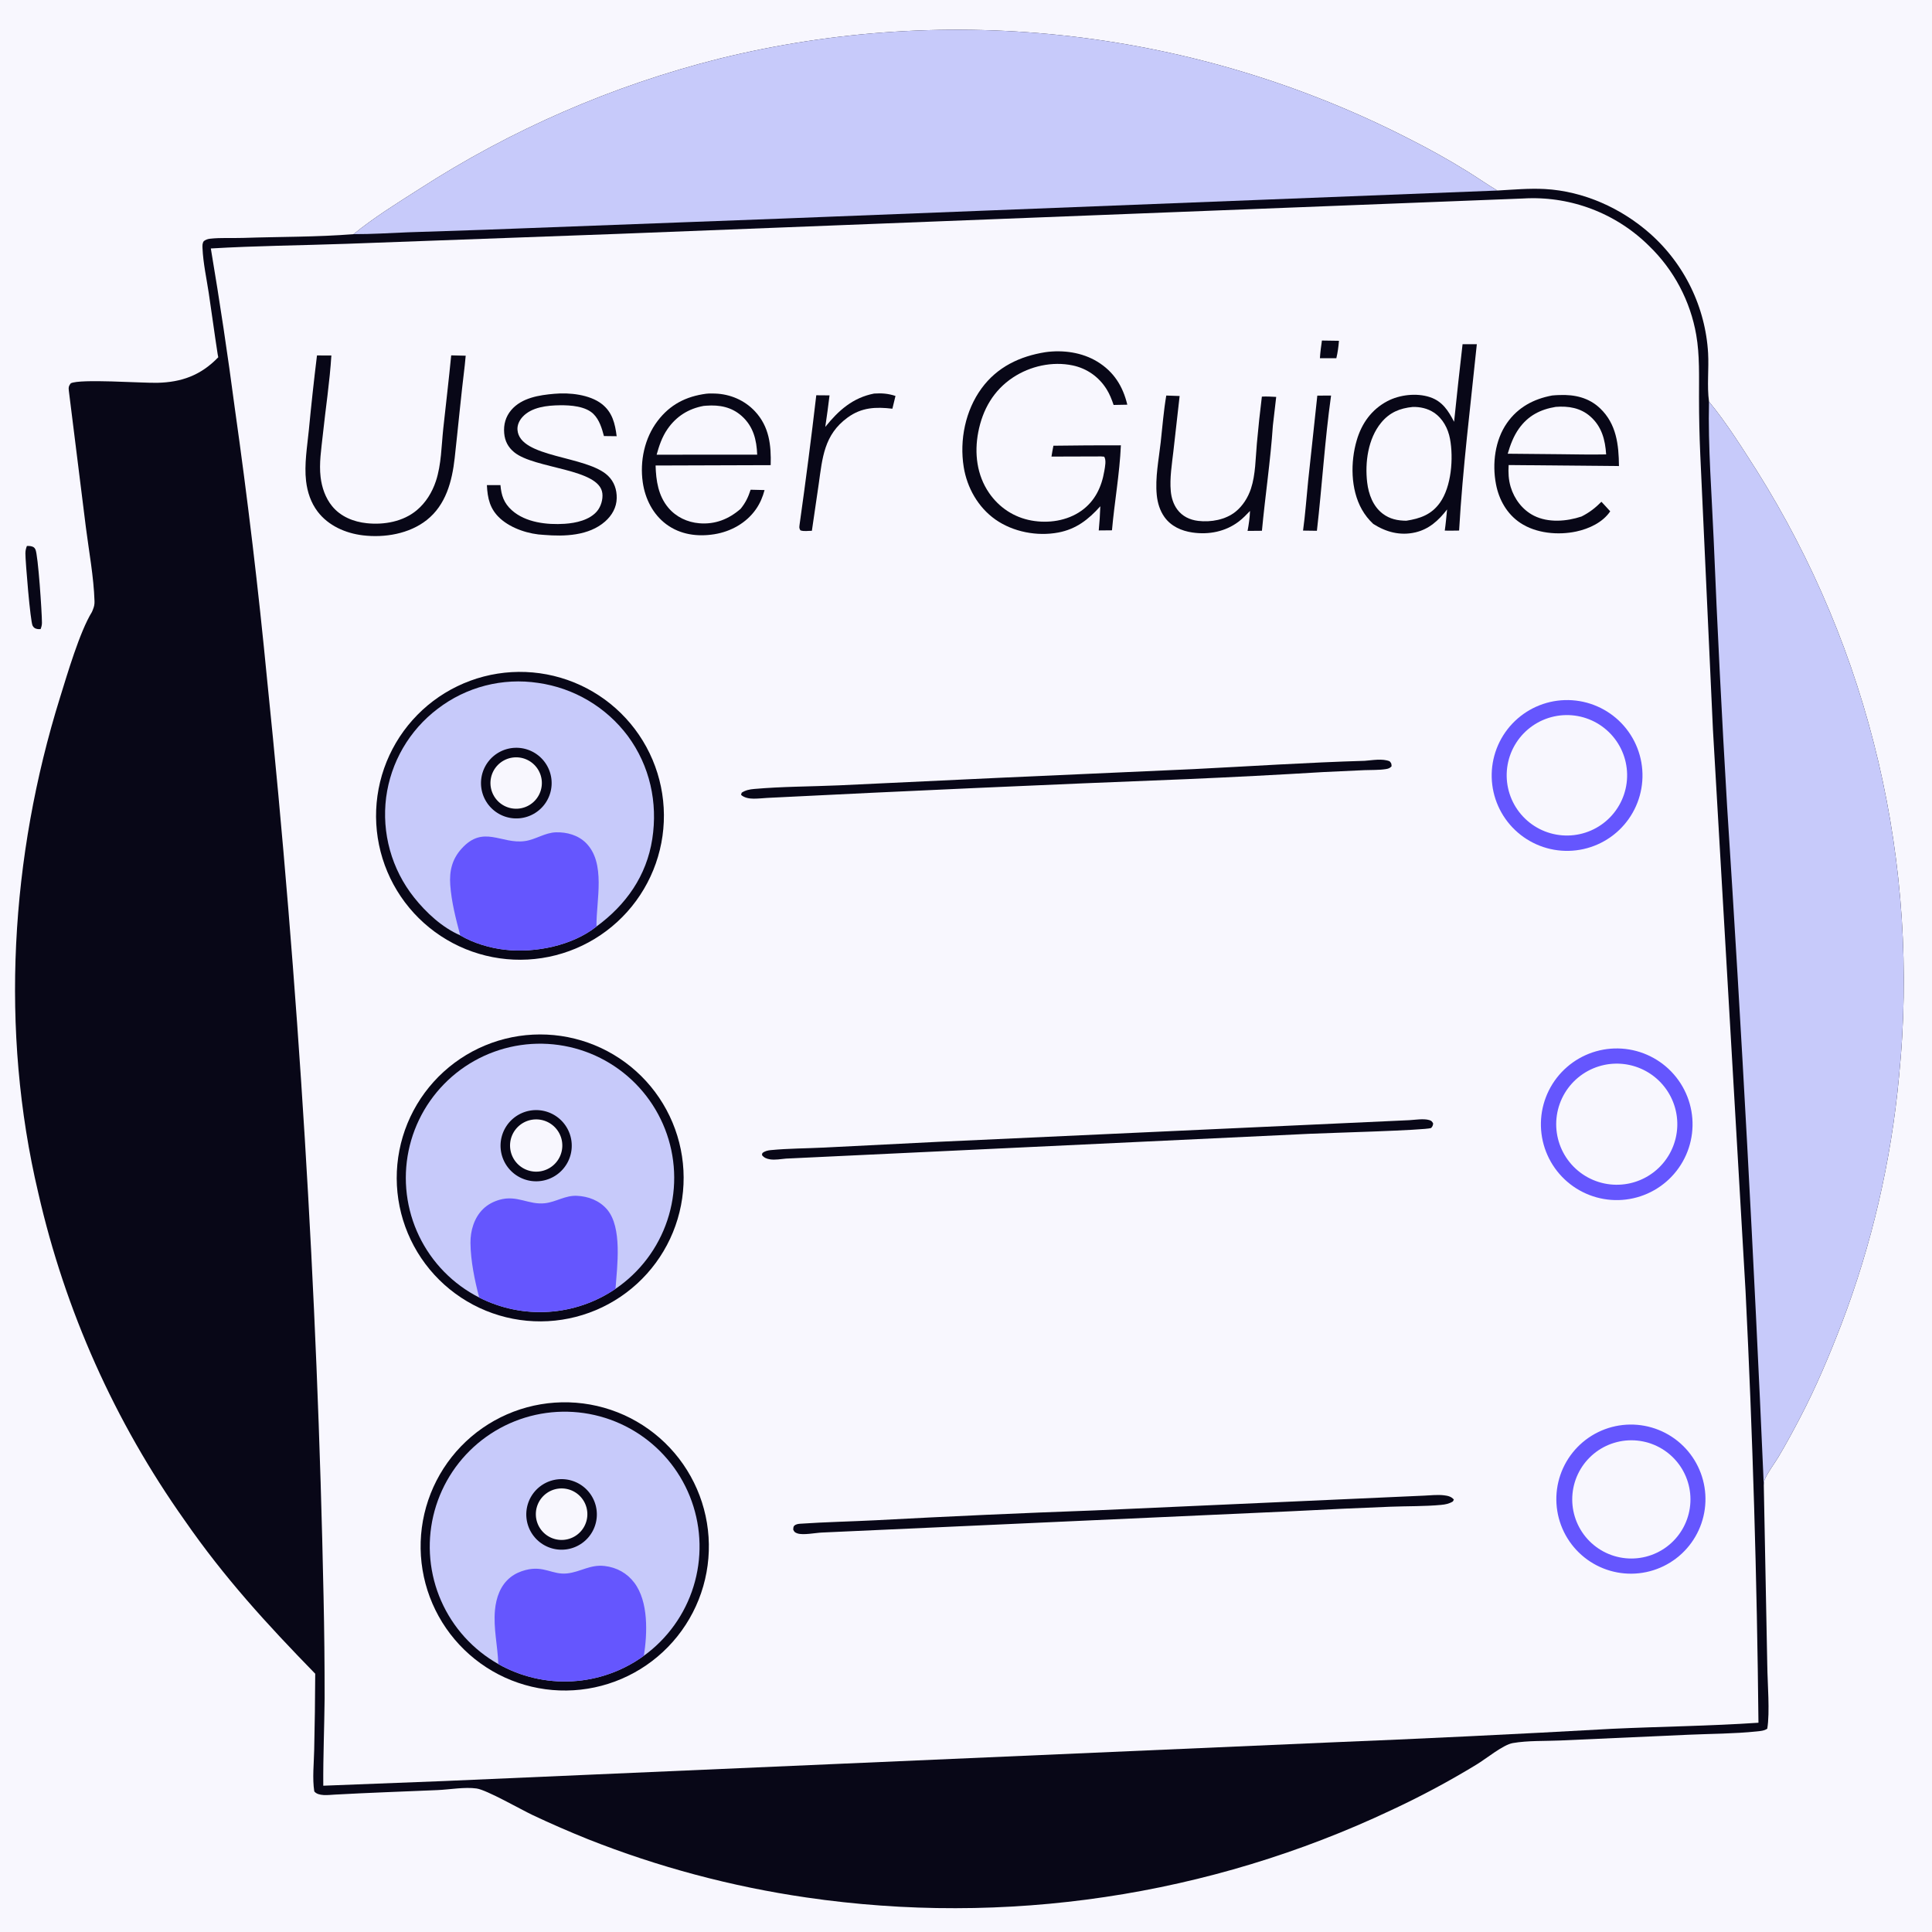 <?xml version="1.0" encoding="utf-8" ?>
<svg xmlns="http://www.w3.org/2000/svg" xmlns:xlink="http://www.w3.org/1999/xlink" width="1024" height="1024">
	<path fill="#F8F7FE" d="M0 0L1024 0L1024 1024L0 1024L0 0Z"/>
	<path fill="#080717" d="M187.378 124.105C198.036 115.431 210.257 107.8 221.847 100.437Q231.011 94.505 240.411 88.954Q249.811 83.403 259.431 78.242Q269.051 73.081 278.874 68.319Q288.698 63.557 298.708 59.202Q308.719 54.847 318.899 50.906Q329.08 46.965 339.414 43.446Q349.748 39.926 360.217 36.833Q370.686 33.74 381.274 31.079Q386.979 29.671 392.714 28.39Q398.449 27.11 404.211 25.958Q409.973 24.806 415.759 23.783Q421.546 22.76 427.354 21.867Q433.162 20.974 438.988 20.211Q444.814 19.448 450.656 18.815Q456.499 18.182 462.353 17.68Q468.208 17.179 474.072 16.808Q479.937 16.437 485.808 16.198Q491.679 15.958 497.555 15.85Q503.43 15.742 509.306 15.765Q515.182 15.788 521.056 15.943Q526.93 16.097 532.799 16.383Q538.669 16.669 544.53 17.086Q550.391 17.504 556.242 18.052Q562.092 18.6 567.929 19.279Q573.766 19.957 579.586 20.766Q585.406 21.576 591.207 22.515Q597.008 23.454 602.786 24.522Q608.564 25.591 614.317 26.788Q620.07 27.986 625.794 29.312Q631.519 30.637 637.213 32.091Q642.906 33.545 648.566 35.125Q654.225 36.706 659.848 38.412Q665.471 40.119 671.054 41.951Q676.638 43.783 682.179 45.739Q687.72 47.696 693.215 49.775Q698.711 51.855 704.159 54.057Q709.607 56.26 715.004 58.583Q720.402 60.906 725.746 63.35Q731.09 65.793 736.378 68.356Q741.666 70.918 746.895 73.598C757.264 78.814 767.657 84.611 777.53 90.715C782.946 94.064 788.161 97.729 793.629 100.992C801.968 100.53 810.478 99.733 818.82 100.189C839.371 101.314 859.422 110.364 874.725 123.952Q875.566 124.701 876.389 125.471Q877.211 126.24 878.015 127.03Q878.818 127.819 879.602 128.628Q880.386 129.437 881.15 130.265Q881.914 131.093 882.657 131.939Q883.4 132.786 884.122 133.65Q884.844 134.514 885.545 135.396Q886.246 136.278 886.925 137.177Q887.604 138.075 888.261 138.991Q888.918 139.906 889.552 140.837Q890.186 141.768 890.797 142.714Q891.408 143.66 891.996 144.621Q892.583 145.582 893.147 146.557Q893.711 147.532 894.251 148.521Q894.791 149.509 895.306 150.511Q895.822 151.513 896.312 152.526Q896.803 153.54 897.269 154.566Q897.734 155.592 898.175 156.628Q898.615 157.665 899.03 158.712Q899.445 159.76 899.834 160.817Q900.223 161.874 900.586 162.94Q900.949 164.006 901.286 165.081Q901.622 166.156 901.933 167.239Q902.243 168.322 902.527 169.412Q902.81 170.502 903.067 171.599Q903.324 172.696 903.554 173.798Q903.783 174.901 903.986 176.009Q904.189 177.117 904.364 178.23Q904.54 179.342 904.688 180.459Q904.836 181.576 904.956 182.696Q905.077 183.815 905.17 184.938Q905.263 186.061 905.329 187.185C905.794 195.631 904.674 204.519 905.804 212.87C915.26 224.359 923.093 236.945 931.109 249.449Q933.901 253.893 936.601 258.393Q939.301 262.894 941.907 267.449Q944.513 272.004 947.025 276.612Q949.536 281.22 951.952 285.879Q954.368 290.538 956.688 295.246Q959.007 299.954 961.229 304.708Q963.451 309.463 965.574 314.263Q967.697 319.062 969.72 323.904Q971.744 328.747 973.667 333.63Q975.591 338.513 977.413 343.434Q979.235 348.356 980.955 353.314Q982.675 358.272 984.292 363.265Q985.91 368.258 987.424 373.283Q988.938 378.308 990.348 383.363Q991.758 388.418 993.063 393.501Q994.369 398.584 995.569 403.693Q996.769 408.802 997.863 413.935Q998.958 419.068 999.946 424.222Q1000.93 429.376 1001.82 434.55Q1002.7 439.723 1003.47 444.914Q1004.25 450.104 1004.92 455.31Q1005.58 460.515 1006.14 465.734Q1006.7 470.952 1007.15 476.18Q1007.61 481.409 1007.95 486.646Q1008.3 491.883 1008.53 497.125Q1008.77 502.368 1008.89 507.615Q1009.02 512.861 1009.04 518.109Q1009.06 523.357 1008.97 528.605Q1008.88 533.852 1008.69 539.096Q1008.49 544.341 1008.18 549.58Q1007.88 554.819 1007.46 560.051Q1007.05 565.283 1006.53 570.505Q1005.75 578.902 1004.68 587.268Q1003.62 595.634 1002.27 603.959Q1000.93 612.284 999.297 620.558Q997.669 628.833 995.761 637.047Q993.853 645.262 991.668 653.407Q989.482 661.552 987.023 669.619Q984.563 677.685 981.831 685.664Q979.099 693.642 976.099 701.524C969.711 718.179 962.528 735.251 954.249 751.081C950.557 758.14 946.767 765.238 942.68 772.075C940.387 775.911 937.322 779.852 935.448 783.869C934.963 784.91 934.931 786.096 934.846 787.223L936.693 882.538C936.795 891.968 938.144 907.581 936.687 916.233C935.174 917.353 932.917 917.503 931.077 917.695C919.172 918.937 906.909 918.917 894.941 919.447L826.999 922.491C818.855 922.85 809.796 922.477 801.798 923.865C796.634 924.762 787.653 932.21 782.595 935.241Q760.653 948.622 737.343 959.444Q732.849 961.566 728.317 963.605Q723.785 965.644 719.216 967.6Q714.648 969.556 710.044 971.428Q705.44 973.3 700.803 975.087Q696.166 976.875 691.497 978.577Q686.828 980.279 682.128 981.895Q677.428 983.511 672.7 985.041Q667.972 986.57 663.216 988.013Q658.46 989.456 653.679 990.812Q648.898 992.167 644.092 993.435Q639.287 994.703 634.459 995.882Q629.632 997.062 624.783 998.153Q619.935 999.244 615.067 1000.25Q610.199 1001.25 605.314 1002.16Q600.429 1003.07 595.528 1003.9Q590.627 1004.72 585.711 1005.45Q580.796 1006.18 575.868 1006.83Q570.94 1007.47 566.001 1008.02Q561.062 1008.57 556.114 1009.04Q551.166 1009.5 546.21 1009.87Q541.254 1010.24 536.292 1010.52Q531.33 1010.8 526.364 1010.99Q521.398 1011.18 516.43 1011.28Q511.461 1011.37 506.491 1011.38Q501.521 1011.39 496.552 1011.31Q491.583 1011.22 486.617 1011.05Q481.65 1010.87 476.687 1010.61Q471.725 1010.34 466.768 1009.98Q461.811 1009.63 456.862 1009.18Q451.912 1008.73 446.972 1008.19Q442.031 1007.66 437.101 1007.03Q432.171 1006.4 427.254 1005.68Q412.418 1003.52 397.732 1000.5Q383.046 997.481 368.561 993.615Q354.075 989.748 339.838 985.047Q325.602 980.346 311.662 974.826C301.803 970.858 291.92 966.567 282.312 962.024C276.096 959.084 257.997 948.707 252.619 947.938C246.329 947.039 238.257 948.509 231.855 948.787C213.667 949.574 195.45 950.177 177.274 951.185C174.147 951.358 168.737 952.172 166.577 949.483C165.489 942.572 166.394 934.583 166.528 927.575Q166.996 907.346 167.076 887.112C141.29 860.644 118.925 836.239 97.779 805.696Q94.324 800.821 90.991 795.863Q87.657 790.905 84.446 785.866Q81.235 780.828 78.148 775.712Q75.062 770.596 72.102 765.406Q69.142 760.217 66.31 754.956Q63.478 749.695 60.776 744.366Q58.074 739.037 55.503 733.644Q52.933 728.25 50.495 722.795Q48.058 717.34 45.755 711.827Q43.452 706.314 41.285 700.746Q39.118 695.178 37.089 689.559Q35.059 683.94 33.168 678.272Q31.276 672.605 29.525 666.893Q27.773 661.181 26.162 655.427Q24.551 649.674 23.082 643.883Q21.612 638.091 20.285 632.266C-0.1 546.093 5.568 453.942 31.801 369.746C35.602 357.547 42.219 334.9 48.713 324.379C48.793 324.193 48.877 324.008 48.953 323.82C49.067 323.542 49.172 323.261 49.285 322.983C49.92 321.421 50.145 320.273 50.09 318.572C49.677 305.736 47.161 292.359 45.531 279.596L36.453 206.831C36.256 205.148 36.489 204.469 37.523 203.154C42.608 200.682 74.938 203.078 83.326 202.896C96.332 202.615 106.557 198.844 115.685 189.362C115.573 188.824 115.461 188.29 115.375 187.747C113.674 176.903 112.27 166.004 110.618 155.15C109.446 147.453 107.679 139.392 107.336 131.616C107.274 130.202 107.18 128.975 108.036 127.778C109.145 127.009 110.047 126.671 111.372 126.522C116.957 125.891 123.164 126.292 128.851 126.1C148.265 125.443 168.025 125.678 187.378 124.105Z"/>
	<path fill="#C7CAFA" d="M187.378 124.105C198.036 115.431 210.257 107.8 221.847 100.437Q231.011 94.505 240.411 88.954Q249.811 83.403 259.431 78.242Q269.051 73.081 278.874 68.319Q288.698 63.557 298.708 59.202Q308.719 54.847 318.899 50.906Q329.08 46.965 339.414 43.446Q349.748 39.926 360.217 36.833Q370.686 33.74 381.274 31.079Q386.979 29.671 392.714 28.39Q398.449 27.11 404.211 25.958Q409.973 24.806 415.759 23.783Q421.546 22.76 427.354 21.867Q433.162 20.974 438.988 20.211Q444.814 19.448 450.656 18.815Q456.499 18.182 462.353 17.68Q468.208 17.179 474.072 16.808Q479.937 16.437 485.808 16.198Q491.679 15.958 497.555 15.85Q503.43 15.742 509.306 15.765Q515.182 15.788 521.056 15.943Q526.93 16.097 532.799 16.383Q538.669 16.669 544.53 17.086Q550.391 17.504 556.242 18.052Q562.092 18.6 567.929 19.279Q573.766 19.957 579.586 20.766Q585.406 21.576 591.207 22.515Q597.008 23.454 602.786 24.522Q608.564 25.591 614.317 26.788Q620.07 27.986 625.794 29.312Q631.519 30.637 637.213 32.091Q642.906 33.545 648.566 35.125Q654.225 36.706 659.848 38.412Q665.471 40.119 671.054 41.951Q676.638 43.783 682.179 45.739Q687.72 47.696 693.215 49.775Q698.711 51.855 704.159 54.057Q709.607 56.26 715.004 58.583Q720.402 60.906 725.746 63.35Q731.09 65.793 736.378 68.356Q741.666 70.918 746.895 73.598C757.264 78.814 767.657 84.611 777.53 90.715C782.946 94.064 788.161 97.729 793.629 100.992L414.784 115.838L256.844 121.779L216.237 123.125C206.653 123.496 196.963 124.149 187.378 124.105Z"/>
	<path fill="#C7CAFA" d="M905.804 212.87C915.26 224.359 923.093 236.945 931.109 249.449Q933.901 253.893 936.601 258.393Q939.301 262.894 941.907 267.449Q944.513 272.004 947.025 276.612Q949.536 281.22 951.952 285.879Q954.368 290.538 956.688 295.246Q959.007 299.954 961.229 304.708Q963.451 309.463 965.574 314.263Q967.697 319.062 969.72 323.904Q971.744 328.747 973.667 333.63Q975.591 338.513 977.413 343.434Q979.235 348.356 980.955 353.314Q982.675 358.272 984.292 363.265Q985.91 368.258 987.424 373.283Q988.938 378.308 990.348 383.363Q991.758 388.418 993.063 393.501Q994.369 398.584 995.569 403.693Q996.769 408.802 997.863 413.935Q998.958 419.068 999.946 424.222Q1000.93 429.376 1001.82 434.55Q1002.7 439.723 1003.47 444.914Q1004.25 450.104 1004.92 455.31Q1005.58 460.515 1006.14 465.734Q1006.7 470.952 1007.15 476.18Q1007.61 481.409 1007.95 486.646Q1008.3 491.883 1008.53 497.125Q1008.77 502.368 1008.89 507.615Q1009.02 512.861 1009.04 518.109Q1009.06 523.357 1008.97 528.605Q1008.88 533.852 1008.69 539.096Q1008.49 544.341 1008.18 549.58Q1007.88 554.819 1007.46 560.051Q1007.05 565.283 1006.53 570.505Q1005.75 578.902 1004.68 587.268Q1003.62 595.634 1002.27 603.959Q1000.93 612.284 999.297 620.558Q997.669 628.833 995.761 637.047Q993.853 645.262 991.668 653.407Q989.482 661.552 987.023 669.619Q984.563 677.685 981.831 685.664Q979.099 693.642 976.099 701.524C969.711 718.179 962.528 735.251 954.249 751.081C950.557 758.14 946.767 765.238 942.68 772.075C940.387 775.911 937.322 779.852 935.448 783.869C934.963 784.91 934.931 786.096 934.846 787.223Q927.021 607.143 915.395 427.268Q911.211 356.587 908.279 285.843C907.271 262.101 905.233 236.5 905.804 212.87Z"/>
	<path fill="#F8F7FE" d="M807.029 105.217C808.673 105.096 810.319 105.072 811.967 105.049Q813.044 105.042 814.122 105.061Q815.199 105.08 816.276 105.126Q817.352 105.172 818.427 105.244Q819.502 105.317 820.575 105.416Q821.648 105.514 822.718 105.64Q823.788 105.765 824.855 105.917Q825.921 106.068 826.984 106.246Q828.047 106.424 829.104 106.628Q830.162 106.832 831.215 107.062Q832.268 107.292 833.314 107.548Q834.361 107.804 835.401 108.086Q836.441 108.368 837.473 108.675Q838.506 108.982 839.531 109.315Q840.556 109.648 841.572 110.005Q842.588 110.363 843.595 110.746Q844.603 111.129 845.6 111.536Q846.597 111.944 847.584 112.376Q848.572 112.808 849.548 113.264Q850.524 113.72 851.488 114.2Q852.453 114.68 853.405 115.184Q854.358 115.688 855.297 116.215Q856.237 116.742 857.163 117.292Q858.09 117.842 859.003 118.415Q859.915 118.987 860.813 119.583Q861.711 120.178 862.595 120.795Q863.478 121.412 864.346 122.05Q865.213 122.689 866.065 123.349Q866.917 124.009 867.752 124.689Q868.587 125.37 869.405 126.071Q870.224 126.772 871.024 127.493Q871.825 128.214 872.607 128.955Q873.39 129.695 874.154 130.455Q875.368 131.632 876.535 132.856Q877.702 134.079 878.82 135.348Q879.938 136.616 881.005 137.928Q882.073 139.239 883.088 140.592Q884.103 141.944 885.064 143.336Q886.025 144.727 886.931 146.155Q887.836 147.583 888.685 149.045Q889.534 150.508 890.325 152.002Q891.115 153.497 891.847 155.022Q892.578 156.546 893.249 158.098Q893.92 159.65 894.53 161.228Q895.139 162.805 895.686 164.405Q896.233 166.005 896.717 167.625Q897.201 169.246 897.62 170.884Q898.04 172.522 898.395 174.175Q898.75 175.828 899.04 177.494C900.935 188.398 900.478 199.645 900.514 210.671Q900.514 225.865 901.184 241.045L907.898 386.815L925.188 684.455Q930.862 798.702 932.02 913.084C906.314 914.825 880.402 915.101 854.656 916.29Q778.858 920.548 703.003 923.609L235.625 943.978L171.343 946.464C171.231 931.014 171.914 915.526 172.054 900.072Q172.08 873.134 171.489 846.203Q169 724.526 161.525 603.052Q154.05 481.579 141.601 360.515Q134.642 288.289 124.459 216.447Q118.86 173.956 111.745 131.693C135.653 130.263 159.688 130.078 183.628 129.223L327.259 123.972L807.029 105.217Z"/>
	<path fill="#080717" d="M290.317 743.77Q292.184 743.548 294.059 743.419Q295.934 743.289 297.814 743.252Q299.693 743.215 301.572 743.27Q303.451 743.326 305.325 743.473Q307.199 743.621 309.064 743.861Q310.928 744.1 312.779 744.432Q314.629 744.763 316.461 745.184Q318.293 745.606 320.102 746.117Q321.911 746.629 323.692 747.228Q325.474 747.828 327.224 748.515Q328.974 749.201 330.688 749.973Q332.402 750.745 334.076 751.6Q335.75 752.455 337.38 753.392Q339.01 754.328 340.592 755.344Q342.174 756.359 343.704 757.452Q345.234 758.544 346.708 759.71Q348.183 760.876 349.598 762.113Q351.013 763.35 352.366 764.655Q353.719 765.961 355.006 767.331Q356.293 768.701 357.511 770.133Q358.728 771.565 359.875 773.055Q361.021 774.545 362.092 776.09Q363.163 777.634 364.157 779.23Q365.152 780.825 366.066 782.468Q366.98 784.11 367.813 785.796Q368.645 787.481 369.394 789.205Q370.143 790.93 370.806 792.689Q371.468 794.448 372.044 796.237Q372.62 798.027 373.106 799.842Q373.593 801.658 373.99 803.495Q374.387 805.333 374.693 807.188Q375 809.042 375.214 810.91Q375.429 812.778 375.551 814.653Q375.673 816.529 375.703 818.409Q375.733 820.288 375.671 822.167Q375.608 824.046 375.453 825.919Q375.298 827.793 375.052 829.656Q374.805 831.52 374.467 833.369Q374.129 835.218 373.7 837.048Q373.271 838.879 372.753 840.685Q372.235 842.492 371.628 844.272Q371.022 846.051 370.328 847.798Q369.635 849.546 368.857 851.257Q368.078 852.968 367.217 854.638Q366.355 856.309 365.413 857.936Q364.47 859.562 363.448 861.14Q362.427 862.718 361.329 864.244Q360.231 865.77 359.059 867.24Q357.888 868.71 356.645 870.12Q355.402 871.531 354.092 872.878Q352.782 874.226 351.406 875.508Q350.031 876.79 348.595 878.002Q347.158 879.214 345.664 880.355Q344.169 881.495 342.621 882.561Q341.072 883.626 339.473 884.614Q337.874 885.602 336.228 886.51Q334.582 887.419 332.893 888.245Q331.205 889.071 329.478 889.813Q327.75 890.555 325.989 891.211Q324.227 891.867 322.436 892.436Q320.644 893.005 318.826 893.485Q317.009 893.965 315.17 894.355Q313.331 894.745 311.475 895.044Q309.619 895.343 307.751 895.55Q305.892 895.756 304.025 895.872Q302.157 895.987 300.287 896.01Q298.416 896.034 296.547 895.966Q294.677 895.898 292.813 895.739Q290.949 895.579 289.096 895.329Q287.242 895.078 285.402 894.737Q283.563 894.397 281.742 893.966Q279.922 893.536 278.125 893.016Q276.327 892.497 274.558 891.891Q272.788 891.284 271.05 890.592Q269.312 889.9 267.61 889.123Q265.909 888.346 264.247 887.487Q262.585 886.628 260.967 885.689Q259.349 884.75 257.779 883.732Q256.209 882.715 254.691 881.622Q253.173 880.529 251.71 879.363Q250.247 878.197 248.843 876.961Q247.439 875.725 246.097 874.421Q244.755 873.118 243.479 871.75Q242.202 870.383 240.994 868.954Q239.786 867.526 238.65 866.04Q237.513 864.554 236.451 863.015Q235.388 861.475 234.402 859.885Q233.416 858.295 232.51 856.659Q231.603 855.023 230.777 853.344Q229.951 851.666 229.209 849.948Q228.466 848.232 227.809 846.48Q227.151 844.729 226.58 842.948Q226.009 841.166 225.525 839.359Q225.042 837.552 224.648 835.723Q224.254 833.894 223.95 832.048Q223.645 830.203 223.432 828.344Q223.219 826.485 223.096 824.619Q222.974 822.752 222.943 820.881Q222.913 819.011 222.973 817.141Q223.034 815.272 223.187 813.407Q223.339 811.543 223.582 809.688Q223.826 807.833 224.16 805.992Q224.494 804.152 224.917 802.33Q225.341 800.507 225.853 798.708Q226.365 796.909 226.965 795.137Q227.565 793.365 228.25 791.624Q228.936 789.884 229.706 788.179Q230.477 786.474 231.329 784.809Q232.182 783.144 233.115 781.523Q234.048 779.901 235.059 778.328Q236.071 776.754 237.158 775.232Q238.245 773.709 239.406 772.242Q240.566 770.775 241.797 769.366Q243.028 767.957 244.326 766.61Q245.624 765.263 246.987 763.982Q248.35 762.7 249.774 761.487Q251.198 760.273 252.679 759.131Q254.161 757.989 255.696 756.92Q257.232 755.852 258.818 754.86Q260.404 753.868 262.037 752.955Q263.669 752.042 265.345 751.21Q267.02 750.378 268.735 749.629Q270.449 748.88 272.198 748.215Q273.946 747.551 275.726 746.973Q277.505 746.395 279.31 745.905Q281.116 745.415 282.943 745.014Q284.77 744.613 286.615 744.302Q288.459 743.991 290.317 743.77Z"/>
	<path fill="#C7CAFA" d="M264.107 881.975Q262.857 881.269 261.636 880.513Q260.415 879.757 259.225 878.952Q258.035 878.148 256.879 877.296Q255.722 876.445 254.601 875.547Q253.48 874.65 252.395 873.708Q251.311 872.767 250.265 871.782Q249.22 870.798 248.214 869.772Q247.209 868.747 246.246 867.682Q245.282 866.617 244.363 865.514Q243.443 864.411 242.568 863.272Q241.693 862.133 240.865 860.96Q240.037 859.786 239.256 858.581Q238.476 857.375 237.744 856.139Q237.013 854.904 236.332 853.639Q235.65 852.375 235.02 851.084Q234.39 849.794 233.813 848.479Q233.235 847.164 232.711 845.827Q232.186 844.49 231.716 843.133Q231.246 841.776 230.831 840.401Q230.415 839.027 230.055 837.636Q229.696 836.246 229.392 834.842Q229.088 833.439 228.841 832.024Q228.594 830.609 228.404 829.186Q228.214 827.762 228.081 826.332Q227.948 824.902 227.873 823.468Q227.798 822.034 227.78 820.598Q227.762 819.162 227.803 817.726Q227.843 816.291 227.94 814.858Q228.038 813.425 228.193 811.997Q228.348 810.57 228.561 809.149Q228.773 807.729 229.042 806.318Q229.311 804.908 229.637 803.509Q229.963 802.11 230.344 800.726Q230.726 799.341 231.163 797.973Q231.599 796.605 232.091 795.256Q232.582 793.906 233.127 792.577Q233.673 791.249 234.271 789.943Q234.869 788.638 235.519 787.357Q236.169 786.076 236.87 784.823Q237.571 783.569 238.322 782.345Q239.072 781.121 239.872 779.928Q240.671 778.734 241.517 777.574Q242.364 776.414 243.257 775.289Q244.149 774.164 245.086 773.075Q246.023 771.987 247.003 770.937Q247.983 769.887 249.004 768.877Q250.025 767.868 251.086 766.9Q252.147 765.932 253.246 765.007Q254.345 764.083 255.48 763.203Q256.615 762.323 257.785 761.49Q258.955 760.657 260.157 759.871Q261.359 759.085 262.592 758.349Q263.824 757.612 265.086 756.925Q266.347 756.238 267.635 755.603Q268.923 754.967 270.235 754.384Q271.547 753.801 272.882 753.27Q274.217 752.74 275.572 752.264Q276.927 751.788 278.3 751.367Q279.673 750.946 281.061 750.58Q282.45 750.214 283.852 749.904Q285.255 749.594 286.668 749.341Q288.082 749.088 289.505 748.892Q290.927 748.695 292.357 748.556Q293.786 748.417 295.22 748.336Q296.654 748.255 298.09 748.231Q299.526 748.207 300.961 748.241Q302.397 748.275 303.83 748.366Q305.264 748.458 306.692 748.607Q308.12 748.756 309.542 748.962Q310.963 749.168 312.375 749.431Q313.787 749.694 315.187 750.014Q316.587 750.334 317.973 750.709Q319.359 751.085 320.729 751.516Q322.099 751.947 323.451 752.432Q324.802 752.918 326.133 753.457Q327.464 753.997 328.773 754.589Q330.081 755.182 331.364 755.826Q332.648 756.471 333.904 757.167Q335.161 757.862 336.388 758.608Q337.616 759.353 338.812 760.147Q340.009 760.941 341.173 761.783Q342.336 762.624 343.465 763.512Q344.594 764.4 345.687 765.332Q346.779 766.264 347.833 767.239Q348.887 768.215 349.902 769.232Q350.916 770.249 351.888 771.305Q352.861 772.362 353.79 773.457Q354.719 774.552 355.604 775.684Q356.488 776.815 357.327 777.981Q358.165 779.147 358.956 780.346Q359.747 781.545 360.489 782.774Q361.231 784.004 361.923 785.262Q362.615 786.52 363.256 787.805Q363.898 789.091 364.486 790.4Q365.075 791.71 365.611 793.043Q366.147 794.375 366.629 795.728Q367.111 797.081 367.538 798.452Q367.965 799.823 368.337 801.21Q368.709 802.598 369.025 803.998Q369.341 805.4 369.6 806.812Q369.859 808.225 370.062 809.646Q370.264 811.068 370.409 812.497Q370.554 813.926 370.642 815.359Q370.73 816.793 370.76 818.229Q370.79 819.664 370.762 821.1Q370.734 822.536 370.649 823.97Q370.564 825.403 370.421 826.832Q370.278 828.261 370.078 829.684Q369.878 831.106 369.621 832.519Q369.364 833.932 369.05 835.333Q368.737 836.734 368.367 838.122Q367.998 839.51 367.573 840.882Q367.148 842.254 366.668 843.607Q366.188 844.961 365.654 846.294Q365.121 847.628 364.534 848.938Q363.947 850.249 363.308 851.535Q362.669 852.821 361.979 854.081Q361.289 855.34 360.549 856.571Q359.808 857.802 359.019 859.002Q358.23 860.202 357.394 861.369Q356.557 862.536 355.675 863.669Q354.792 864.802 353.865 865.899Q352.937 866.995 351.966 868.053Q350.996 869.112 349.983 870.13Q348.971 871.149 347.918 872.126Q346.865 873.103 345.774 874.037Q344.684 874.971 343.556 875.86Q342.428 876.75 341.266 877.593Q340.233 878.342 339.175 879.054Q338.116 879.766 337.032 880.44Q335.949 881.114 334.842 881.749Q333.735 882.383 332.606 882.978Q331.478 883.573 330.328 884.127Q329.179 884.681 328.011 885.194Q326.843 885.707 325.657 886.177Q324.471 886.648 323.269 887.076Q322.067 887.504 320.851 887.889Q319.634 888.274 318.405 888.616Q317.175 888.957 315.935 889.254Q314.694 889.552 313.443 889.804Q312.193 890.057 310.934 890.265Q309.675 890.473 308.41 890.636Q307.144 890.799 305.874 890.917Q304.603 891.035 303.33 891.107Q302.056 891.179 300.78 891.206Q299.505 891.233 298.229 891.214Q296.953 891.196 295.679 891.132Q294.405 891.067 293.133 890.958Q291.862 890.848 290.596 890.693Q289.329 890.538 288.069 890.338Q286.809 890.138 285.557 889.894Q284.305 889.649 283.062 889.359Q281.819 889.07 280.588 888.737Q279.356 888.403 278.138 888.026Q276.919 887.649 275.714 887.229Q274.509 886.808 273.321 886.345Q272.132 885.882 270.96 885.376Q269.789 884.871 268.636 884.324Q267.483 883.778 266.35 883.19Q265.218 882.603 264.107 881.975Z"/>
	<path fill="#6556FE" d="M264.107 881.975C263.813 872.378 261.433 863.103 262.345 853.364C262.96 846.795 265.223 840.213 270.565 835.989C272.94 834.11 275.711 832.879 278.635 832.134C288.387 829.646 292.739 834.796 300.597 833.946C307.713 833.176 312.766 829.108 320.467 830.006C326.817 830.747 332.328 833.744 336.197 838.871C343.8 848.944 343.122 865.798 341.266 877.593Q340.233 878.342 339.175 879.054Q338.116 879.766 337.032 880.44Q335.949 881.114 334.842 881.749Q333.735 882.383 332.606 882.978Q331.478 883.573 330.328 884.127Q329.179 884.681 328.011 885.194Q326.843 885.707 325.657 886.177Q324.471 886.648 323.269 887.076Q322.067 887.504 320.851 887.889Q319.634 888.274 318.405 888.616Q317.175 888.957 315.935 889.254Q314.694 889.552 313.443 889.804Q312.193 890.057 310.934 890.265Q309.675 890.473 308.41 890.636Q307.144 890.799 305.874 890.917Q304.603 891.035 303.33 891.107Q302.056 891.179 300.78 891.206Q299.505 891.233 298.229 891.214Q296.953 891.196 295.679 891.132Q294.405 891.067 293.133 890.958Q291.862 890.848 290.596 890.693Q289.329 890.538 288.069 890.338Q286.809 890.138 285.557 889.894Q284.305 889.649 283.062 889.359Q281.819 889.07 280.588 888.737Q279.356 888.403 278.138 888.026Q276.919 887.649 275.714 887.229Q274.509 886.808 273.321 886.345Q272.132 885.882 270.96 885.376Q269.789 884.871 268.636 884.324Q267.483 883.778 266.35 883.19Q265.218 882.603 264.107 881.975Z"/>
	<path fill="#080717" d="M293.721 784.384Q294.169 784.288 294.62 784.214Q295.072 784.14 295.527 784.088Q295.982 784.037 296.438 784.007Q296.895 783.978 297.353 783.971Q297.811 783.964 298.268 783.979Q298.726 783.994 299.182 784.032Q299.638 784.07 300.092 784.13Q300.545 784.19 300.996 784.272Q301.446 784.354 301.892 784.458Q302.338 784.562 302.778 784.688Q303.218 784.813 303.651 784.961Q304.085 785.108 304.511 785.276Q304.936 785.444 305.353 785.633Q305.77 785.822 306.178 786.031Q306.585 786.239 306.981 786.468Q307.378 786.697 307.763 786.944Q308.148 787.192 308.52 787.458Q308.892 787.725 309.251 788.009Q309.61 788.293 309.955 788.594Q310.299 788.896 310.629 789.214Q310.958 789.532 311.271 789.865Q311.585 790.199 311.882 790.547Q312.178 790.896 312.458 791.259Q312.737 791.621 312.998 791.997Q313.259 792.373 313.502 792.761Q313.744 793.149 313.968 793.549Q314.191 793.948 314.394 794.359Q314.598 794.769 314.781 795.188Q314.964 795.608 315.126 796.036Q315.289 796.464 315.43 796.899Q315.571 797.334 315.691 797.776Q315.811 798.218 315.909 798.665Q316.007 799.112 316.083 799.563Q316.159 800.015 316.213 800.469Q316.267 800.924 316.298 801.381Q316.33 801.837 316.339 802.295Q316.348 802.753 316.335 803.21Q316.322 803.668 316.286 804.124Q316.251 804.58 316.193 805.034Q316.135 805.488 316.055 805.939Q315.975 806.39 315.873 806.836Q315.771 807.282 315.647 807.723Q315.523 808.164 315.378 808.598Q315.233 809.032 315.067 809.459Q314.901 809.885 314.714 810.303Q314.527 810.721 314.32 811.129Q314.113 811.537 313.887 811.935Q313.66 812.332 313.414 812.719Q313.168 813.105 312.903 813.478Q312.639 813.852 312.356 814.212Q312.074 814.572 311.774 814.918Q311.474 815.264 311.158 815.595Q310.841 815.926 310.509 816.241Q310.177 816.556 309.83 816.854Q309.483 817.152 309.121 817.433Q308.76 817.714 308.385 817.977Q308.011 818.24 307.624 818.484Q307.237 818.729 306.838 818.954Q306.44 819.179 306.03 819.384Q305.621 819.59 305.203 819.775Q304.784 819.96 304.357 820.124Q303.93 820.289 303.495 820.432Q303.06 820.575 302.619 820.697Q302.178 820.819 301.731 820.919Q301.282 821.02 300.828 821.098Q300.374 821.177 299.917 821.233Q299.46 821.289 299.001 821.322Q298.542 821.356 298.081 821.367Q297.621 821.377 297.161 821.366Q296.7 821.354 296.241 821.319Q295.782 821.285 295.325 821.228Q294.868 821.171 294.415 821.091Q293.961 821.012 293.512 820.91Q293.063 820.809 292.619 820.685Q292.176 820.561 291.739 820.416Q291.302 820.271 290.873 820.104Q290.443 819.937 290.023 819.75Q289.602 819.562 289.192 819.354Q288.781 819.146 288.381 818.918Q287.981 818.69 287.592 818.443Q287.204 818.195 286.828 817.929Q286.452 817.663 286.09 817.379Q285.728 817.094 285.38 816.792Q285.033 816.49 284.7 816.172Q284.368 815.853 284.052 815.519Q283.735 815.184 283.436 814.834Q283.136 814.484 282.854 814.12Q282.572 813.756 282.309 813.379Q282.045 813.001 281.8 812.611Q281.556 812.221 281.33 811.82Q281.105 811.418 280.9 811.006Q280.694 810.594 280.51 810.172Q280.325 809.75 280.161 809.32Q279.998 808.889 279.855 808.452Q279.713 808.014 279.592 807.569Q279.472 807.125 279.373 806.675Q279.274 806.225 279.198 805.771Q279.122 805.317 279.068 804.86Q279.014 804.403 278.983 803.943Q278.951 803.484 278.943 803.023Q278.934 802.563 278.948 802.103Q278.962 801.642 278.998 801.183Q279.035 800.724 279.094 800.268Q279.153 799.811 279.235 799.358Q279.316 798.905 279.42 798.456Q279.524 798.008 279.65 797.565Q279.775 797.122 279.923 796.685Q280.07 796.249 280.239 795.821Q280.407 795.392 280.597 794.973Q280.786 794.553 280.996 794.143Q281.206 793.733 281.436 793.334Q281.666 792.935 281.915 792.548Q282.164 792.161 282.432 791.787Q282.7 791.412 282.986 791.051Q283.273 790.691 283.576 790.344Q283.88 789.998 284.2 789.667Q284.52 789.336 284.856 789.021Q285.192 788.707 285.543 788.409Q285.894 788.111 286.26 787.831Q286.625 787.55 287.004 787.288Q287.382 787.026 287.774 786.784Q288.165 786.541 288.567 786.317Q288.97 786.094 289.383 785.891Q289.796 785.687 290.219 785.504Q290.642 785.322 291.073 785.16Q291.504 784.998 291.942 784.858Q292.381 784.718 292.826 784.599Q293.271 784.48 293.721 784.384Z"/>
	<path fill="#F8F7FE" d="M295.595 789.049Q296.042 788.981 296.492 788.942Q296.943 788.903 297.395 788.894Q297.847 788.886 298.299 788.907Q298.75 788.928 299.199 788.979Q299.649 789.03 300.094 789.11Q300.539 789.191 300.977 789.301Q301.416 789.41 301.846 789.549Q302.276 789.688 302.697 789.854Q303.117 790.021 303.525 790.215Q303.934 790.409 304.328 790.63Q304.723 790.851 305.102 791.097Q305.481 791.344 305.843 791.615Q306.205 791.885 306.548 792.18Q306.892 792.474 307.215 792.79Q307.538 793.107 307.839 793.444Q308.141 793.781 308.419 794.137Q308.697 794.493 308.952 794.867Q309.206 795.241 309.435 795.631Q309.664 796.021 309.867 796.425Q310.07 796.829 310.245 797.246Q310.421 797.662 310.568 798.09Q310.716 798.517 310.835 798.953Q310.954 799.389 311.044 799.832Q311.134 800.276 311.194 800.724Q311.255 801.172 311.285 801.623Q311.316 802.074 311.317 802.526Q311.317 802.978 311.288 803.429Q311.259 803.881 311.2 804.329Q311.141 804.777 311.052 805.221Q310.964 805.664 310.846 806.101Q310.729 806.537 310.582 806.965Q310.436 807.393 310.262 807.81Q310.088 808.227 309.886 808.632Q309.685 809.037 309.457 809.427Q309.229 809.818 308.976 810.192Q308.723 810.567 308.446 810.924Q308.168 811.281 307.868 811.619Q307.568 811.957 307.246 812.274Q306.924 812.592 306.581 812.887Q306.239 813.182 305.878 813.454Q305.517 813.726 305.138 813.974Q304.76 814.221 304.366 814.443Q303.972 814.665 303.565 814.861Q303.157 815.056 302.737 815.224Q302.318 815.392 301.888 815.532Q301.458 815.672 301.02 815.783Q300.581 815.895 300.137 815.977Q299.692 816.059 299.243 816.111Q298.914 816.149 298.583 816.172Q298.253 816.194 297.921 816.201Q297.59 816.207 297.259 816.197Q296.927 816.187 296.597 816.162Q296.266 816.136 295.938 816.094Q295.609 816.052 295.283 815.994Q294.956 815.937 294.633 815.863Q294.31 815.79 293.991 815.701Q293.671 815.612 293.357 815.507Q293.042 815.403 292.733 815.283Q292.424 815.164 292.121 815.029Q291.818 814.895 291.522 814.746Q291.226 814.597 290.938 814.434Q290.649 814.271 290.369 814.094Q290.089 813.917 289.817 813.726Q289.546 813.536 289.284 813.333Q289.023 813.129 288.771 812.914Q288.519 812.698 288.279 812.47Q288.038 812.243 287.808 812.003Q287.579 811.764 287.361 811.514Q287.144 811.264 286.938 811.004Q286.733 810.744 286.541 810.474Q286.348 810.204 286.169 809.925Q285.99 809.646 285.825 809.359Q285.66 809.072 285.508 808.777Q285.357 808.482 285.22 808.18Q285.084 807.878 284.962 807.57Q284.84 807.262 284.733 806.948Q284.626 806.634 284.535 806.316Q284.443 805.997 284.368 805.675Q284.292 805.352 284.231 805.026Q284.171 804.7 284.127 804.372Q284.083 804.044 284.054 803.713Q284.026 803.383 284.014 803.052Q284.002 802.721 284.006 802.389Q284.009 802.058 284.029 801.727Q284.049 801.396 284.085 801.067Q284.121 800.737 284.173 800.41Q284.225 800.083 284.292 799.758Q284.36 799.434 284.444 799.113Q284.527 798.792 284.626 798.476Q284.725 798.16 284.839 797.848Q284.953 797.537 285.082 797.232Q285.211 796.927 285.354 796.628Q285.498 796.329 285.656 796.038Q285.814 795.747 285.986 795.463Q286.158 795.18 286.343 794.905Q286.529 794.631 286.727 794.365Q286.926 794.1 287.137 793.845Q287.348 793.589 287.572 793.344Q287.795 793.099 288.03 792.866Q288.265 792.632 288.511 792.41Q288.757 792.188 289.014 791.978Q289.27 791.768 289.537 791.571Q289.803 791.374 290.079 791.19Q290.354 791.006 290.639 790.835Q290.923 790.665 291.215 790.509Q291.507 790.352 291.807 790.21Q292.106 790.068 292.412 789.941Q292.718 789.813 293.03 789.701Q293.342 789.589 293.659 789.491Q293.975 789.394 294.297 789.313Q294.618 789.231 294.943 789.165Q295.267 789.099 295.595 789.049Z"/>
	<path fill="#080717" d="M271.172 356.24Q273.044 356.131 274.919 356.114Q276.794 356.098 278.667 356.173Q280.54 356.248 282.408 356.416Q284.275 356.583 286.132 356.842Q287.989 357.101 289.831 357.45Q291.673 357.8 293.496 358.24Q295.319 358.68 297.118 359.209Q298.916 359.737 300.687 360.354Q302.458 360.971 304.196 361.673Q305.934 362.376 307.636 363.164Q309.337 363.951 310.998 364.821Q312.659 365.691 314.275 366.641Q315.892 367.592 317.459 368.621Q319.027 369.649 320.542 370.754Q322.057 371.859 323.516 373.036Q324.975 374.214 326.374 375.462Q327.773 376.71 329.11 378.025Q330.446 379.34 331.716 380.719Q332.986 382.098 334.187 383.538Q335.388 384.978 336.517 386.475Q337.646 387.972 338.699 389.523Q339.753 391.074 340.729 392.675Q341.706 394.276 342.602 395.922Q343.499 397.569 344.313 399.258Q345.128 400.947 345.858 402.673Q346.589 404.4 347.234 406.161Q347.879 407.921 348.436 409.711Q348.994 411.502 349.463 413.317Q349.932 415.132 350.311 416.968Q350.69 418.805 350.979 420.657Q351.267 422.51 351.464 424.374Q351.662 426.239 351.767 428.111Q351.872 429.983 351.886 431.858Q351.899 433.733 351.82 435.606Q351.741 437.479 351.57 439.346Q351.4 441.214 351.137 443.07Q350.875 444.927 350.522 446.768Q350.169 448.609 349.725 450.431Q349.282 452.253 348.75 454.051Q348.218 455.849 347.598 457.618Q346.978 459.388 346.272 461.125Q345.566 462.861 344.776 464.562Q343.985 466.262 343.112 467.921Q342.239 469.58 341.285 471.195Q340.332 472.809 339.3 474.375Q338.269 475.94 337.161 477.453Q336.054 478.966 334.874 480.423Q333.693 481.88 332.443 483.277Q331.192 484.674 329.875 486.008Q328.557 487.342 327.176 488.609Q325.794 489.877 324.352 491.075Q322.91 492.273 321.41 493.399Q319.911 494.525 318.358 495.576Q316.806 496.627 315.203 497.6Q313.601 498.573 311.952 499.467Q310.304 500.36 308.614 501.172Q306.923 501.983 305.195 502.71Q303.467 503.438 301.705 504.079Q299.944 504.721 298.153 505.275Q296.361 505.829 294.545 506.295Q292.729 506.761 290.892 507.136Q289.055 507.512 287.202 507.797Q285.349 508.083 283.484 508.276Q281.619 508.47 279.747 508.572Q277.879 508.674 276.009 508.684Q274.138 508.694 272.27 508.612Q270.401 508.53 268.538 508.357Q266.676 508.184 264.824 507.92Q262.972 507.655 261.136 507.301Q259.299 506.946 257.482 506.502Q255.665 506.057 253.872 505.525Q252.079 504.992 250.314 504.372Q248.549 503.752 246.817 503.046Q245.085 502.34 243.389 501.55Q241.694 500.761 240.039 499.889Q238.384 499.017 236.774 498.065Q235.164 497.113 233.602 496.083Q232.041 495.053 230.532 493.948Q229.022 492.843 227.569 491.665Q226.116 490.487 224.722 489.24Q223.329 487.992 221.998 486.678Q220.667 485.364 219.402 483.986Q218.137 482.608 216.941 481.169Q215.745 479.731 214.621 478.236Q213.497 476.741 212.448 475.192Q211.399 473.644 210.427 472.046Q209.454 470.447 208.562 468.804Q207.669 467.16 206.858 465.474Q206.047 463.789 205.32 462.065Q204.592 460.342 203.95 458.585Q203.308 456.829 202.753 455.042Q202.197 453.256 201.73 451.445Q201.263 449.633 200.886 447.802Q200.508 445.97 200.221 444.121Q199.933 442.273 199.737 440.413Q199.54 438.553 199.435 436.685Q199.33 434.817 199.316 432.947Q199.303 431.077 199.381 429.208Q199.459 427.339 199.629 425.476Q199.799 423.613 200.06 421.761Q200.321 419.909 200.672 418.072Q201.023 416.234 201.464 414.417Q201.905 412.599 202.434 410.805Q202.964 409.011 203.581 407.245Q204.197 405.479 204.9 403.745Q205.602 402.012 206.389 400.315Q207.176 398.618 208.045 396.961Q208.913 395.305 209.863 393.693Q210.812 392.081 211.838 390.518Q212.865 388.954 213.968 387.443Q215.07 385.932 216.245 384.476Q217.42 383.021 218.665 381.625Q219.91 380.229 221.222 378.896Q222.533 377.562 223.909 376.295Q225.285 375.027 226.721 373.829Q228.157 372.63 229.65 371.504Q231.143 370.377 232.69 369.325Q234.236 368.272 235.832 367.297Q237.429 366.322 239.071 365.427Q240.713 364.531 242.397 363.717Q244.081 362.903 245.803 362.172Q247.525 361.441 249.28 360.796Q251.036 360.151 252.821 359.592Q254.606 359.033 256.417 358.563Q258.227 358.093 260.058 357.711Q261.89 357.33 263.737 357.04Q265.585 356.749 267.445 356.549Q269.305 356.349 271.172 356.24Z"/>
	<path fill="#C7CAFA" d="M243.919 495.742C234.361 491.611 225.807 483.677 219.409 475.605Q218.313 474.223 217.288 472.788Q216.262 471.353 215.309 469.869Q214.356 468.384 213.479 466.854Q212.601 465.325 211.8 463.753Q211 462.181 210.279 460.572Q209.557 458.962 208.917 457.318Q208.277 455.675 207.719 454.002Q207.162 452.328 206.688 450.629Q206.215 448.93 205.827 447.209Q205.438 445.489 205.136 443.751Q204.834 442.013 204.619 440.263Q204.404 438.512 204.276 436.753Q204.148 434.994 204.108 433.231Q204.068 431.467 204.116 429.704Q204.164 427.941 204.299 426.182Q204.435 424.424 204.658 422.674Q204.884 420.945 205.195 419.229Q205.506 417.514 205.902 415.815Q206.298 414.117 206.777 412.441Q207.256 410.764 207.818 409.113Q208.38 407.463 209.023 405.842Q209.666 404.221 210.389 402.634Q211.111 401.047 211.912 399.498Q212.712 397.949 213.588 396.441Q214.464 394.934 215.414 393.471Q216.364 392.009 217.385 390.595Q218.406 389.182 219.495 387.821Q220.585 386.46 221.741 385.154Q222.897 383.848 224.116 382.602Q225.335 381.355 226.615 380.171Q227.894 378.986 229.231 377.866Q230.568 376.746 231.958 375.694Q233.36 374.617 234.814 373.611Q236.268 372.606 237.77 371.675Q239.273 370.744 240.821 369.89Q242.369 369.036 243.958 368.261Q245.547 367.486 247.173 366.793Q248.798 366.099 250.457 365.488Q252.116 364.876 253.803 364.35Q255.491 363.823 257.203 363.382Q258.915 362.941 260.647 362.586Q262.378 362.232 264.126 361.966Q265.874 361.699 267.632 361.521Q269.391 361.342 271.157 361.253Q272.922 361.164 274.69 361.163Q276.458 361.163 278.223 361.251Q279.989 361.34 281.747 361.518Q283.506 361.695 285.254 361.961Q287.008 362.21 288.748 362.544Q290.488 362.879 292.209 363.299Q293.931 363.719 295.629 364.223Q297.328 364.727 298.999 365.314Q300.671 365.901 302.312 366.57Q303.953 367.239 305.558 367.987Q307.164 368.736 308.731 369.563Q310.298 370.39 311.823 371.293Q313.347 372.195 314.825 373.172Q316.303 374.149 317.732 375.198Q319.16 376.246 320.535 377.364Q321.91 378.481 323.228 379.665Q324.546 380.849 325.805 382.096Q327.063 383.344 328.258 384.651Q329.454 385.959 330.583 387.324Q331.713 388.689 332.774 390.108C344.434 405.91 348.716 425.366 345.721 444.69C342.696 464.213 331.855 479.541 316.158 491.066C303.409 501.207 283.686 505.195 267.752 503.388C259.635 502.468 250.966 499.925 243.919 495.742Z"/>
	<path fill="#6556FE" d="M243.919 495.742C241.617 486.999 239.287 478.081 238.643 469.038C238.12 461.688 239.573 455.442 244.627 449.826C256.186 436.985 265.698 447.567 278.263 445.779C283.974 444.966 288.795 441.302 294.722 441.146C300.47 440.995 306.392 442.629 310.547 446.757C321.241 457.381 316.017 477.183 316.151 490.61L316.158 491.066C303.409 501.207 283.686 505.195 267.752 503.388C259.635 502.468 250.966 499.925 243.919 495.742Z"/>
	<path fill="#080717" d="M269.431 396.819Q269.88 396.715 270.334 396.633Q270.787 396.551 271.244 396.492Q271.701 396.432 272.161 396.395Q272.62 396.359 273.081 396.344Q273.541 396.33 274.002 396.339Q274.463 396.347 274.923 396.378Q275.383 396.409 275.841 396.463Q276.298 396.517 276.753 396.593Q277.207 396.669 277.658 396.767Q278.108 396.866 278.553 396.986Q278.998 397.107 279.436 397.249Q279.874 397.391 280.305 397.555Q280.736 397.718 281.158 397.903Q281.581 398.088 281.993 398.293Q282.406 398.498 282.808 398.723Q283.21 398.948 283.601 399.193Q283.992 399.438 284.37 399.702Q284.748 399.965 285.112 400.247Q285.477 400.529 285.827 400.829Q286.177 401.128 286.512 401.445Q286.848 401.761 287.167 402.094Q287.486 402.426 287.788 402.774Q288.091 403.122 288.376 403.484Q288.66 403.846 288.927 404.222Q289.194 404.598 289.442 404.987Q289.69 405.375 289.918 405.775Q290.147 406.176 290.355 406.587Q290.564 406.998 290.752 407.419Q290.94 407.839 291.107 408.269Q291.274 408.698 291.42 409.136Q291.566 409.573 291.69 410.017Q291.814 410.461 291.916 410.91Q292.018 411.359 292.098 411.813Q292.178 412.267 292.235 412.725Q292.293 413.182 292.328 413.641Q292.363 414.101 292.375 414.562Q292.387 415.023 292.377 415.483Q292.366 415.944 292.333 416.404Q292.3 416.863 292.244 417.321Q292.188 417.778 292.11 418.233Q292.032 418.687 291.932 419.137Q291.831 419.587 291.709 420.031Q291.586 420.475 291.442 420.913Q291.298 421.351 291.133 421.781Q290.967 422.211 290.781 422.633Q290.594 423.054 290.387 423.466Q290.18 423.878 289.953 424.279Q289.726 424.68 289.48 425.069Q289.233 425.459 288.968 425.836Q288.703 426.213 288.419 426.576Q288.136 426.939 287.835 427.288Q287.534 427.637 287.216 427.971Q286.898 428.305 286.564 428.622Q286.23 428.94 285.881 429.241Q285.532 429.542 285.168 429.825Q284.805 430.108 284.428 430.373Q284.051 430.639 283.661 430.885Q283.271 431.131 282.87 431.358Q282.469 431.584 282.057 431.791Q281.645 431.998 281.224 432.184Q280.802 432.37 280.372 432.536Q279.941 432.701 279.504 432.845Q279.066 432.989 278.621 433.111Q278.177 433.233 277.727 433.333Q277.28 433.433 276.828 433.51Q276.376 433.588 275.921 433.643Q275.466 433.698 275.009 433.732Q274.552 433.765 274.094 433.775Q273.636 433.786 273.177 433.774Q272.719 433.762 272.262 433.728Q271.805 433.694 271.35 433.637Q270.895 433.581 270.444 433.502Q269.992 433.424 269.545 433.323Q269.098 433.222 268.657 433.1Q268.215 432.977 267.78 432.833Q267.345 432.689 266.917 432.524Q266.489 432.359 266.07 432.173Q265.651 431.988 265.242 431.782Q264.833 431.576 264.434 431.35Q264.035 431.124 263.648 430.879Q263.26 430.634 262.886 430.37Q262.511 430.106 262.149 429.825Q261.788 429.543 261.44 429.244Q261.093 428.945 260.761 428.629Q260.429 428.313 260.112 427.981Q259.796 427.65 259.496 427.303Q259.197 426.956 258.914 426.595Q258.632 426.234 258.367 425.86Q258.103 425.486 257.857 425.099Q257.611 424.712 257.385 424.314Q257.158 423.915 256.951 423.506Q256.744 423.097 256.558 422.679Q256.371 422.26 256.205 421.833Q256.04 421.406 255.895 420.971Q255.75 420.536 255.627 420.094Q255.504 419.653 255.402 419.206Q255.3 418.759 255.221 418.308Q255.141 417.856 255.084 417.402Q255.027 416.947 254.991 416.49Q254.956 416.033 254.944 415.575Q254.931 415.117 254.941 414.658Q254.951 414.2 254.983 413.743Q255.015 413.286 255.07 412.831Q255.124 412.376 255.201 411.924Q255.277 411.472 255.376 411.024Q255.475 410.577 255.595 410.134Q255.716 409.692 255.858 409.257Q256 408.821 256.163 408.392Q256.326 407.964 256.51 407.544Q256.694 407.125 256.898 406.714Q257.103 406.304 257.327 405.904Q257.551 405.504 257.794 405.116Q258.038 404.728 258.3 404.352Q258.562 403.976 258.842 403.613Q259.122 403.25 259.42 402.901Q259.717 402.553 260.032 402.219Q260.346 401.886 260.676 401.568Q261.006 401.25 261.352 400.949Q261.697 400.648 262.057 400.363Q262.417 400.079 262.79 399.813Q263.163 399.547 263.549 399.3Q263.934 399.052 264.332 398.824Q264.729 398.596 265.137 398.387Q265.545 398.178 265.963 397.99Q266.381 397.802 266.808 397.634Q267.234 397.466 267.668 397.32Q268.103 397.173 268.544 397.048Q268.984 396.922 269.431 396.819Z"/>
	<path fill="#F8F7FE" d="M270.071 401.852Q270.505 401.736 270.946 401.65Q271.387 401.563 271.832 401.506Q272.278 401.448 272.726 401.42Q273.175 401.392 273.624 401.394Q274.073 401.396 274.521 401.427Q274.969 401.458 275.414 401.519Q275.86 401.58 276.3 401.669Q276.74 401.759 277.173 401.878Q277.606 401.997 278.031 402.144Q278.455 402.291 278.869 402.465Q279.283 402.64 279.685 402.841Q280.086 403.043 280.474 403.27Q280.861 403.498 281.232 403.751Q281.604 404.003 281.958 404.28Q282.312 404.556 282.647 404.855Q282.982 405.154 283.297 405.475Q283.612 405.796 283.904 406.136Q284.197 406.477 284.467 406.836Q284.737 407.195 284.982 407.571Q285.228 407.948 285.448 408.339Q285.668 408.731 285.862 409.136Q286.056 409.541 286.223 409.958Q286.39 410.375 286.529 410.802Q286.668 411.229 286.779 411.665Q286.889 412.1 286.971 412.542Q287.052 412.984 287.105 413.43Q287.157 413.876 287.18 414.325Q287.203 414.773 287.196 415.223Q287.189 415.672 287.153 416.119Q287.117 416.567 287.051 417.012Q286.985 417.456 286.89 417.895Q286.796 418.334 286.672 418.766Q286.548 419.198 286.397 419.621Q286.245 420.044 286.066 420.455Q285.886 420.867 285.68 421.266Q285.474 421.666 285.242 422.05Q285.011 422.435 284.754 422.804Q284.497 423.172 284.217 423.523Q283.936 423.874 283.633 424.206Q283.33 424.538 283.006 424.849Q282.682 425.16 282.338 425.449Q281.994 425.738 281.632 426.003Q281.27 426.269 280.891 426.51Q280.512 426.752 280.118 426.967Q279.724 427.183 279.316 427.373Q278.909 427.562 278.49 427.724Q278.071 427.886 277.642 428.02Q277.214 428.154 276.777 428.26Q276.454 428.338 276.128 428.4Q275.802 428.463 275.473 428.509Q275.144 428.555 274.814 428.585Q274.483 428.616 274.151 428.63Q273.82 428.644 273.488 428.642Q273.156 428.64 272.824 428.621Q272.492 428.603 272.162 428.569Q271.832 428.534 271.504 428.484Q271.176 428.433 270.85 428.367Q270.525 428.301 270.203 428.219Q269.882 428.136 269.564 428.039Q269.247 427.941 268.935 427.828Q268.622 427.715 268.316 427.587Q268.01 427.459 267.71 427.316Q267.41 427.173 267.118 427.015Q266.826 426.858 266.541 426.687Q266.257 426.515 265.981 426.33Q265.706 426.145 265.439 425.947Q265.173 425.749 264.916 425.538Q264.66 425.327 264.414 425.103Q264.168 424.88 263.934 424.645Q263.699 424.41 263.476 424.164Q263.253 423.918 263.043 423.661Q262.832 423.405 262.634 423.138Q262.436 422.872 262.252 422.596Q262.067 422.32 261.896 422.035Q261.725 421.751 261.568 421.458Q261.411 421.165 261.269 420.865Q261.126 420.565 260.998 420.259Q260.871 419.953 260.758 419.64Q260.645 419.328 260.548 419.01Q260.451 418.693 260.369 418.371Q260.287 418.049 260.221 417.724Q260.155 417.398 260.105 417.07Q260.055 416.742 260.021 416.412Q259.987 416.081 259.97 415.75Q259.952 415.418 259.95 415.086Q259.948 414.754 259.963 414.422Q259.977 414.091 260.008 413.76Q260.039 413.429 260.085 413.101Q260.132 412.772 260.195 412.446Q260.257 412.12 260.336 411.797Q260.414 411.475 260.508 411.156Q260.603 410.838 260.712 410.524Q260.822 410.211 260.946 409.903Q261.071 409.595 261.21 409.294Q261.35 408.993 261.504 408.699Q261.658 408.404 261.826 408.118Q261.994 407.832 262.176 407.554Q262.358 407.276 262.553 407.008Q262.749 406.739 262.957 406.48Q263.165 406.222 263.385 405.973Q263.605 405.725 263.838 405.488Q264.07 405.25 264.314 405.025Q264.557 404.799 264.811 404.586Q265.066 404.372 265.33 404.171Q265.594 403.97 265.868 403.782Q266.142 403.595 266.425 403.42Q266.707 403.246 266.998 403.086Q267.289 402.926 267.587 402.78Q267.885 402.634 268.19 402.503Q268.495 402.371 268.806 402.255Q269.117 402.139 269.434 402.038Q269.75 401.937 270.071 401.852Z"/>
	<path fill="#080717" d="M278.722 548.655Q280.577 548.469 282.439 548.374Q284.3 548.28 286.165 548.276Q288.029 548.273 289.891 548.361Q291.753 548.448 293.609 548.628Q295.464 548.807 297.309 549.076Q299.153 549.346 300.983 549.706Q302.812 550.066 304.621 550.515Q306.43 550.964 308.215 551.501Q310.001 552.038 311.757 552.662Q313.514 553.286 315.238 553.996Q316.962 554.705 318.649 555.498Q320.336 556.291 321.982 557.166Q323.629 558.04 325.23 558.995Q326.831 559.949 328.384 560.981Q329.937 562.012 331.437 563.119Q332.938 564.225 334.382 565.404Q335.826 566.583 337.211 567.831Q338.596 569.078 339.918 570.393Q341.24 571.707 342.496 573.085Q343.752 574.462 344.939 575.9Q346.126 577.337 347.241 578.831Q348.356 580.325 349.396 581.872Q350.437 583.419 351.4 585.015Q352.364 586.611 353.248 588.252Q354.132 589.893 354.935 591.576Q355.737 593.258 356.457 594.978Q357.176 596.698 357.81 598.451Q358.444 600.204 358.991 601.986Q359.539 603.768 359.998 605.575Q360.458 607.381 360.828 609.208Q361.199 611.035 361.479 612.878Q361.759 614.721 361.949 616.576Q362.139 618.431 362.237 620.292Q362.336 622.154 362.343 624.018Q362.351 625.882 362.266 627.744Q362.182 629.607 362.007 631.463Q361.832 633.319 361.566 635.164Q361.3 637.009 360.944 638.839Q360.588 640.669 360.143 642.479Q359.697 644.289 359.164 646.075Q358.63 647.861 358.01 649.619Q357.39 651.377 356.684 653.103Q355.978 654.828 355.189 656.517Q354.399 658.206 353.528 659.854Q352.656 661.502 351.706 663.105Q350.754 664.709 349.726 666.263Q348.698 667.818 347.594 669.321Q346.491 670.824 345.315 672.27Q344.139 673.717 342.894 675.104Q341.649 676.492 340.337 677.816Q339.026 679.141 337.651 680.4Q336.276 681.659 334.841 682.849Q333.406 684.039 331.914 685.157Q330.423 686.275 328.878 687.319Q327.333 688.362 325.739 689.329Q324.146 690.296 322.506 691.183Q320.867 692.071 319.186 692.877Q317.505 693.683 315.787 694.406Q314.068 695.129 312.316 695.766Q310.565 696.404 308.784 696.955Q307.003 697.506 305.197 697.97Q303.391 698.433 301.565 698.807Q299.739 699.181 297.897 699.465Q296.054 699.749 294.2 699.943Q292.341 700.137 290.475 700.24Q288.608 700.342 286.739 700.353Q284.87 700.363 283.003 700.282Q281.136 700.201 279.275 700.028Q277.413 699.855 275.563 699.591Q273.713 699.327 271.878 698.973Q270.042 698.618 268.227 698.174Q266.411 697.729 264.62 697.196Q262.828 696.663 261.065 696.043Q259.302 695.422 257.572 694.716Q255.841 694.01 254.147 693.219Q252.454 692.429 250.801 691.556Q249.148 690.683 247.54 689.73Q245.932 688.778 244.373 687.747Q242.814 686.716 241.307 685.61Q239.8 684.504 238.35 683.325Q236.899 682.146 235.508 680.898Q234.118 679.649 232.79 678.334Q231.462 677.018 230.2 675.639Q228.939 674.26 227.746 672.821Q226.554 671.381 225.434 669.885Q224.314 668.389 223.268 666.839Q222.223 665.29 221.255 663.691Q220.287 662.092 219.399 660.447Q218.511 658.803 217.705 657.116Q216.899 655.43 216.176 653.706Q215.454 651.982 214.817 650.225Q214.18 648.468 213.63 646.681Q213.08 644.895 212.619 643.084Q212.158 641.273 211.786 639.441Q211.414 637.609 211.133 635.761Q210.851 633.913 210.661 632.054Q210.471 630.195 210.372 628.328Q210.273 626.462 210.267 624.593Q210.26 622.724 210.345 620.856Q210.43 618.989 210.607 617.128Q210.783 615.268 211.051 613.418Q211.319 611.568 211.677 609.734Q212.036 607.899 212.484 606.085Q212.932 604.27 213.469 602.48Q214.005 600.689 214.629 598.927Q215.254 597.166 215.963 595.437Q216.673 593.708 217.467 592.015Q218.261 590.323 219.137 588.672Q220.013 587.021 220.97 585.415Q221.926 583.809 222.96 582.252Q223.994 580.695 225.103 579.191Q226.212 577.686 227.394 576.238Q228.576 574.79 229.827 573.402Q231.079 572.014 232.397 570.688Q233.715 569.363 235.097 568.104Q236.478 566.846 237.92 565.656Q239.362 564.467 240.861 563.35Q242.359 562.233 243.911 561.191Q245.463 560.149 247.064 559.184Q248.665 558.22 250.311 557.335Q251.957 556.45 253.645 555.647Q255.333 554.844 257.058 554.125Q258.784 553.407 260.542 552.773Q262.301 552.14 264.088 551.594Q265.876 551.048 267.688 550.59Q269.5 550.133 271.333 549.765Q273.165 549.397 275.014 549.119Q276.862 548.841 278.722 548.655Z"/>
	<path fill="#C7CAFA" d="M253.983 687.71Q252.691 687.053 251.427 686.344Q250.163 685.636 248.929 684.876Q247.695 684.116 246.492 683.307Q245.29 682.497 244.122 681.64Q242.954 680.782 241.821 679.878Q240.689 678.973 239.594 678.023Q238.5 677.073 237.445 676.079Q236.39 675.086 235.376 674.05Q234.363 673.014 233.392 671.938Q232.422 670.861 231.496 669.746Q230.57 668.631 229.69 667.48Q228.811 666.328 227.978 665.141Q227.146 663.955 226.363 662.735Q225.58 661.516 224.848 660.265Q224.115 659.015 223.434 657.736Q222.752 656.456 222.124 655.151Q221.495 653.845 220.921 652.514Q220.346 651.184 219.826 649.831Q219.306 648.478 218.841 647.105Q218.376 645.733 217.968 644.342Q217.56 642.952 217.209 641.546Q216.857 640.14 216.564 638.72Q216.27 637.301 216.034 635.871Q215.798 634.441 215.621 633.003Q215.444 631.564 215.325 630.12Q215.207 628.676 215.147 627.228Q215.088 625.779 215.087 624.33Q215.087 622.881 215.145 621.433Q215.204 619.985 215.321 618.54Q215.439 617.096 215.615 615.657Q215.791 614.219 216.026 612.789Q216.26 611.358 216.553 609.939Q216.846 608.52 217.196 607.113Q217.546 605.707 217.953 604.316Q218.361 602.925 218.824 601.552Q219.288 600.179 219.807 598.826Q220.326 597.473 220.9 596.142Q221.474 594.811 222.101 593.505Q222.729 592.198 223.409 590.919Q224.089 589.639 224.821 588.388Q225.553 587.137 226.335 585.917Q227.117 584.697 227.948 583.51Q228.779 582.322 229.658 581.17Q230.537 580.018 231.462 578.902Q232.387 577.786 233.357 576.709Q234.327 575.632 235.34 574.596Q236.352 573.559 237.407 572.565Q238.461 571.57 239.555 570.619Q240.649 569.669 241.78 568.763Q242.912 567.858 244.079 566.999Q245.247 566.141 246.449 565.33Q247.65 564.52 248.884 563.76Q250.117 562.999 251.381 562.289Q252.645 561.579 253.936 560.922Q255.227 560.264 256.545 559.659Q257.862 559.055 259.202 558.504Q260.543 557.954 261.905 557.459Q263.267 556.963 264.648 556.524Q266.029 556.084 267.427 555.702Q268.825 555.319 270.237 554.993Q271.649 554.668 273.073 554.4Q274.498 554.132 275.932 553.923Q277.366 553.713 278.807 553.562Q280.249 553.411 281.695 553.319Q283.141 553.227 284.59 553.194Q286.039 553.161 287.488 553.187Q288.937 553.213 290.384 553.297Q291.831 553.382 293.273 553.526Q294.715 553.67 296.15 553.872Q297.585 554.075 299.011 554.336Q300.436 554.596 301.85 554.915Q303.264 555.234 304.664 555.609Q306.063 555.985 307.447 556.418Q308.83 556.851 310.194 557.339Q311.559 557.828 312.902 558.371Q314.245 558.915 315.566 559.513Q316.886 560.111 318.18 560.763Q319.475 561.414 320.742 562.118Q322.009 562.821 323.247 563.576Q324.484 564.33 325.69 565.134Q326.895 565.939 328.067 566.791Q329.239 567.644 330.375 568.544Q331.511 569.444 332.61 570.389Q333.708 571.334 334.767 572.324Q335.826 573.313 336.844 574.345Q337.862 575.376 338.837 576.448Q339.812 577.521 340.743 578.632Q341.674 579.743 342.558 580.891Q343.443 582.039 344.28 583.222Q345.117 584.405 345.905 585.621Q346.693 586.837 347.431 588.085Q348.169 589.332 348.856 590.608Q349.542 591.885 350.176 593.188Q350.81 594.491 351.391 595.819Q351.971 597.147 352.497 598.498Q353.023 599.848 353.493 601.219Q353.963 602.59 354.378 603.979Q354.792 605.367 355.149 606.772Q355.506 608.177 355.806 609.594Q356.105 611.012 356.347 612.441Q356.589 613.87 356.772 615.308Q356.955 616.745 357.08 618.189Q357.205 619.633 357.27 621.081Q357.336 622.529 357.343 623.978Q357.349 625.427 357.297 626.876Q357.244 628.324 357.133 629.769Q357.022 631.214 356.852 632.653Q356.681 634.092 356.453 635.524Q356.224 636.955 355.938 638.375Q355.651 639.796 355.307 641.204Q354.962 642.612 354.561 644.004Q354.159 645.397 353.702 646.772Q353.244 648.147 352.73 649.502Q352.217 650.857 351.649 652.191Q351.081 653.524 350.458 654.833Q349.836 656.142 349.162 657.424Q348.487 658.707 347.76 659.961Q347.034 661.215 346.257 662.438Q345.48 663.662 344.654 664.852Q343.827 666.043 342.953 667.199Q342.079 668.355 341.159 669.474Q340.239 670.594 339.273 671.675Q338.308 672.756 337.3 673.797Q336.291 674.838 335.241 675.837Q334.191 676.836 333.102 677.791Q332.012 678.746 330.884 679.657Q329.756 680.567 328.592 681.43Q327.428 682.294 326.23 683.109Q325.249 683.777 324.246 684.411Q323.243 685.046 322.219 685.647Q321.196 686.247 320.153 686.814Q319.11 687.38 318.048 687.911Q316.987 688.442 315.909 688.938Q314.83 689.433 313.736 689.892Q312.641 690.352 311.532 690.774Q310.423 691.196 309.3 691.582Q308.178 691.967 307.043 692.314Q305.908 692.662 304.762 692.971Q303.617 693.281 302.461 693.552Q301.306 693.823 300.142 694.055Q298.978 694.288 297.807 694.481Q296.636 694.675 295.459 694.829Q294.283 694.983 293.101 695.098Q291.92 695.213 290.736 695.288Q289.551 695.364 288.365 695.4Q287.179 695.436 285.992 695.432Q284.805 695.428 283.619 695.385Q282.433 695.341 281.249 695.259Q280.065 695.176 278.884 695.053Q277.704 694.931 276.528 694.769Q275.352 694.608 274.183 694.407Q273.013 694.206 271.851 693.967Q270.688 693.727 269.534 693.449Q268.381 693.17 267.237 692.854Q266.093 692.537 264.96 692.182Q263.828 691.828 262.708 691.435Q261.588 691.043 260.481 690.614Q259.375 690.184 258.283 689.718Q257.192 689.252 256.116 688.75Q255.041 688.248 253.983 687.71Z"/>
	<path fill="#6556FE" d="M253.983 687.71C251.576 678.64 249.458 668.194 249.356 658.786C249.286 652.294 251.318 645.413 256.061 640.787C258.453 638.454 261.439 636.882 264.63 635.947C274.053 633.187 280.203 638.749 288.909 637.73C294.833 637.036 299.567 633.513 305.82 633.804C311.833 634.084 317.642 636.307 321.66 640.911C329.97 650.435 327.081 671.215 326.23 683.109Q325.249 683.777 324.246 684.411Q323.243 685.046 322.219 685.647Q321.196 686.247 320.153 686.814Q319.11 687.38 318.048 687.911Q316.987 688.442 315.909 688.938Q314.83 689.433 313.736 689.892Q312.641 690.352 311.532 690.774Q310.423 691.196 309.3 691.582Q308.178 691.967 307.043 692.314Q305.908 692.662 304.762 692.971Q303.617 693.281 302.461 693.552Q301.306 693.823 300.142 694.055Q298.978 694.288 297.807 694.481Q296.636 694.675 295.459 694.829Q294.283 694.983 293.101 695.098Q291.92 695.213 290.736 695.288Q289.551 695.364 288.365 695.4Q287.179 695.436 285.992 695.432Q284.805 695.428 283.619 695.385Q282.433 695.341 281.249 695.259Q280.065 695.176 278.884 695.053Q277.704 694.931 276.528 694.769Q275.352 694.608 274.183 694.407Q273.013 694.206 271.851 693.967Q270.688 693.727 269.534 693.449Q268.381 693.17 267.237 692.854Q266.093 692.537 264.96 692.182Q263.828 691.828 262.708 691.435Q261.588 691.043 260.481 690.614Q259.375 690.184 258.283 689.718Q257.192 689.252 256.116 688.75Q255.041 688.248 253.983 687.71Z"/>
	<path fill="#080717" d="M282.923 588.408Q283.387 588.377 283.851 588.37Q284.316 588.362 284.78 588.377Q285.245 588.392 285.708 588.43Q286.171 588.468 286.631 588.528Q287.092 588.589 287.549 588.672Q288.006 588.755 288.459 588.861Q288.911 588.967 289.358 589.094Q289.805 589.222 290.244 589.372Q290.684 589.521 291.116 589.692Q291.548 589.863 291.971 590.055Q292.394 590.248 292.808 590.46Q293.221 590.673 293.623 590.906Q294.025 591.138 294.415 591.391Q294.805 591.643 295.182 591.914Q295.56 592.185 295.923 592.475Q296.287 592.764 296.636 593.071Q296.984 593.378 297.318 593.702Q297.651 594.025 297.968 594.365Q298.285 594.705 298.585 595.06Q298.885 595.415 299.167 595.784Q299.449 596.153 299.712 596.536Q299.976 596.919 300.22 597.314Q300.464 597.709 300.689 598.116Q300.914 598.522 301.118 598.94Q301.322 599.357 301.506 599.784Q301.689 600.211 301.852 600.646Q302.014 601.081 302.155 601.524Q302.295 601.967 302.414 602.416Q302.533 602.865 302.629 603.32Q302.726 603.774 302.8 604.233Q302.874 604.692 302.925 605.154Q302.977 605.615 303.005 606.079Q303.034 606.543 303.039 607.007Q303.045 607.472 303.028 607.936Q303.011 608.4 302.971 608.863Q302.931 609.326 302.868 609.787Q302.805 610.247 302.72 610.704Q302.635 611.16 302.527 611.612Q302.419 612.064 302.289 612.51Q302.16 612.956 302.008 613.396Q301.856 613.835 301.683 614.266Q301.51 614.697 301.316 615.119Q301.122 615.542 300.908 615.954Q300.693 616.366 300.459 616.767Q300.224 617.168 299.97 617.557Q299.716 617.946 299.443 618.322Q299.171 618.698 298.88 619.06Q298.588 619.422 298.28 619.77Q297.971 620.117 297.646 620.449Q297.321 620.781 296.98 621.096Q296.639 621.411 296.283 621.71Q295.926 622.008 295.556 622.288Q295.185 622.569 294.801 622.83Q294.418 623.092 294.021 623.335Q293.625 623.577 293.217 623.8Q292.81 624.023 292.391 624.225Q291.973 624.427 291.546 624.609Q291.118 624.791 290.682 624.951Q290.246 625.111 289.802 625.25Q289.359 625.389 288.909 625.506Q288.46 625.622 288.005 625.717Q287.55 625.811 287.091 625.883Q286.632 625.955 286.17 626.004Q285.708 626.054 285.244 626.08Q284.783 626.106 284.321 626.11Q283.859 626.114 283.397 626.095Q282.936 626.076 282.476 626.035Q282.016 625.993 281.558 625.929Q281.101 625.865 280.647 625.779Q280.193 625.693 279.744 625.585Q279.295 625.477 278.852 625.346Q278.408 625.216 277.972 625.064Q277.536 624.913 277.107 624.74Q276.679 624.567 276.259 624.374Q275.84 624.18 275.43 623.966Q275.021 623.752 274.622 623.518Q274.224 623.285 273.837 623.032Q273.451 622.779 273.077 622.508Q272.703 622.236 272.343 621.947Q271.983 621.657 271.638 621.35Q271.292 621.044 270.962 620.72Q270.632 620.397 270.319 620.058Q270.005 619.719 269.708 619.365Q269.411 619.011 269.132 618.643Q268.853 618.275 268.592 617.894Q268.331 617.512 268.089 617.119Q267.847 616.725 267.625 616.32Q267.403 615.915 267.201 615.5Q266.998 615.085 266.817 614.66Q266.635 614.235 266.474 613.802Q266.314 613.369 266.174 612.929Q266.035 612.488 265.918 612.041Q265.8 611.595 265.705 611.143Q265.609 610.691 265.536 610.234Q265.462 609.778 265.411 609.319Q265.36 608.86 265.332 608.399Q265.304 607.938 265.298 607.476Q265.292 607.014 265.309 606.552Q265.326 606.091 265.365 605.631Q265.404 605.17 265.466 604.713Q265.528 604.255 265.612 603.8Q265.696 603.346 265.803 602.897Q265.909 602.447 266.037 602.003Q266.165 601.56 266.315 601.122Q266.465 600.686 266.636 600.256Q266.806 599.827 266.998 599.407Q267.19 598.987 267.402 598.576Q267.614 598.166 267.846 597.766Q268.078 597.367 268.329 596.979Q268.58 596.591 268.85 596.216Q269.12 595.841 269.407 595.48Q269.695 595.119 270 594.772Q270.306 594.425 270.627 594.094Q270.949 593.762 271.287 593.447Q271.624 593.132 271.977 592.833Q272.33 592.535 272.696 592.254Q273.063 591.973 273.443 591.711Q273.823 591.448 274.216 591.205Q274.608 590.961 275.012 590.737Q275.416 590.513 275.831 590.309Q276.245 590.104 276.669 589.921Q277.093 589.737 277.525 589.575Q277.958 589.412 278.397 589.271Q278.837 589.13 279.284 589.01Q279.73 588.891 280.181 588.793Q280.633 588.695 281.089 588.62Q281.544 588.545 282.003 588.492Q282.462 588.439 282.923 588.408Z"/>
	<path fill="#F8F7FE" d="M282.83 593.364Q283.167 593.331 283.505 593.314Q283.843 593.298 284.182 593.298Q284.52 593.298 284.858 593.314Q285.196 593.33 285.533 593.363Q285.87 593.396 286.205 593.446Q286.54 593.495 286.872 593.561Q287.204 593.626 287.532 593.708Q287.861 593.79 288.185 593.888Q288.509 593.985 288.828 594.099Q289.147 594.212 289.46 594.341Q289.773 594.47 290.079 594.614Q290.386 594.758 290.685 594.917Q290.983 595.076 291.274 595.249Q291.565 595.422 291.847 595.61Q292.129 595.797 292.402 595.998Q292.674 596.198 292.936 596.412Q293.199 596.626 293.451 596.853Q293.702 597.079 293.942 597.317Q294.183 597.556 294.411 597.806Q294.639 598.056 294.855 598.316Q295.071 598.577 295.274 598.848Q295.477 599.119 295.666 599.4Q295.856 599.68 296.031 599.97Q296.207 600.259 296.368 600.557Q296.529 600.854 296.675 601.16Q296.822 601.465 296.953 601.777Q297.084 602.089 297.2 602.407Q297.316 602.725 297.416 603.048Q297.517 603.372 297.601 603.699Q297.685 604.027 297.753 604.359Q297.822 604.69 297.874 605.025Q297.925 605.359 297.961 605.696Q297.997 606.033 298.016 606.371Q298.035 606.709 298.037 607.047Q298.04 607.386 298.026 607.724Q298.012 608.062 297.981 608.399Q297.951 608.736 297.904 609.072Q297.857 609.407 297.794 609.739Q297.73 610.072 297.651 610.401Q297.571 610.73 297.476 611.055Q297.381 611.38 297.269 611.699Q297.158 612.019 297.032 612.333Q296.905 612.647 296.763 612.954Q296.621 613.262 296.465 613.562Q296.308 613.862 296.137 614.154Q295.966 614.446 295.781 614.729Q295.595 615.013 295.397 615.287Q295.198 615.561 294.986 615.825Q294.774 616.089 294.549 616.342Q294.325 616.595 294.088 616.837Q293.851 617.079 293.603 617.309Q293.355 617.54 293.096 617.757Q292.836 617.975 292.567 618.18Q292.297 618.385 292.018 618.576Q291.739 618.767 291.451 618.945Q291.162 619.123 290.866 619.286Q290.569 619.449 290.265 619.598Q289.961 619.746 289.65 619.88Q289.339 620.013 289.022 620.131Q288.704 620.25 288.382 620.352Q288.059 620.455 287.732 620.541Q287.405 620.628 287.074 620.699Q286.743 620.769 286.409 620.824Q286.074 620.878 285.738 620.916Q285.399 620.954 285.058 620.976Q284.717 620.997 284.375 621.002Q284.033 621.007 283.692 620.995Q283.351 620.983 283.01 620.954Q282.67 620.925 282.331 620.879Q281.993 620.833 281.657 620.771Q281.321 620.709 280.988 620.63Q280.656 620.551 280.328 620.456Q280 620.361 279.677 620.25Q279.354 620.138 279.037 620.011Q278.719 619.885 278.409 619.742Q278.098 619.6 277.795 619.442Q277.492 619.285 277.197 619.112Q276.902 618.94 276.616 618.753Q276.33 618.567 276.053 618.366Q275.777 618.166 275.51 617.952Q275.244 617.738 274.988 617.511Q274.733 617.284 274.489 617.045Q274.245 616.806 274.013 616.555Q273.781 616.304 273.562 616.042Q273.342 615.78 273.136 615.508Q272.93 615.235 272.738 614.953Q272.545 614.671 272.367 614.379Q272.189 614.088 272.025 613.788Q271.861 613.488 271.713 613.181Q271.564 612.873 271.431 612.559Q271.297 612.244 271.18 611.923Q271.062 611.603 270.96 611.276Q270.858 610.95 270.773 610.62Q270.687 610.289 270.618 609.954Q270.549 609.62 270.496 609.282Q270.444 608.945 270.408 608.605Q270.372 608.265 270.353 607.924Q270.334 607.583 270.332 607.241Q270.329 606.9 270.344 606.558Q270.359 606.217 270.39 605.877Q270.421 605.537 270.47 605.198Q270.518 604.86 270.582 604.525Q270.647 604.189 270.728 603.857Q270.81 603.526 270.907 603.198Q271.005 602.871 271.118 602.548Q271.232 602.226 271.361 601.91Q271.49 601.594 271.635 601.284Q271.779 600.975 271.939 600.673Q272.099 600.371 272.273 600.077Q272.448 599.783 272.637 599.498Q272.825 599.214 273.028 598.938Q273.23 598.663 273.446 598.399Q273.662 598.134 273.891 597.88Q274.119 597.626 274.36 597.384Q274.601 597.141 274.854 596.911Q275.106 596.681 275.37 596.464Q275.633 596.246 275.907 596.042Q276.181 595.838 276.465 595.648Q276.748 595.457 277.041 595.281Q277.334 595.105 277.635 594.944Q277.936 594.782 278.245 594.636Q278.553 594.489 278.869 594.358Q279.184 594.227 279.506 594.111Q279.827 593.996 280.154 593.897Q280.481 593.797 280.813 593.714Q281.144 593.631 281.479 593.564Q281.814 593.498 282.152 593.447Q282.49 593.397 282.83 593.364Z"/>
	<path fill="#6556FE" d="M851.695 556.031Q852.676 555.903 853.662 555.823Q854.648 555.744 855.637 555.713Q856.626 555.682 857.615 555.7Q858.604 555.717 859.591 555.784Q860.578 555.85 861.561 555.965Q862.543 556.08 863.519 556.243Q864.495 556.406 865.461 556.617Q866.428 556.827 867.383 557.085Q868.338 557.344 869.279 557.648Q870.22 557.953 871.145 558.304Q872.07 558.655 872.977 559.051Q873.884 559.446 874.77 559.886Q875.656 560.326 876.519 560.809Q877.382 561.292 878.221 561.817Q879.06 562.342 879.871 562.908Q880.683 563.473 881.466 564.078Q882.249 564.683 883.001 565.326Q883.753 565.968 884.473 566.647Q885.192 567.326 885.878 568.039Q886.563 568.752 887.213 569.499Q887.862 570.245 888.474 571.022Q889.086 571.8 889.659 572.606Q890.232 573.412 890.765 574.246Q891.297 575.08 891.788 575.939Q892.279 576.798 892.727 577.68Q893.175 578.562 893.579 579.464Q893.984 580.367 894.343 581.289Q894.702 582.211 895.016 583.149Q895.329 584.088 895.596 585.04Q895.863 585.993 896.082 586.957Q896.302 587.922 896.474 588.896Q896.646 589.87 896.77 590.852Q896.894 591.833 896.969 592.82Q897.045 593.806 897.072 594.795Q897.098 595.784 897.076 596.773Q897.055 597.762 896.984 598.749Q896.914 599.736 896.795 600.718Q896.676 601.7 896.508 602.675Q896.341 603.65 896.126 604.616Q895.911 605.581 895.649 606.535Q895.387 607.489 895.078 608.429Q894.769 609.369 894.415 610.292Q894.06 611.216 893.66 612.121Q893.261 613.026 892.817 613.91Q892.373 614.794 891.887 615.655Q891.4 616.517 890.871 617.353Q890.343 618.189 889.774 618.999Q889.205 619.808 888.597 620.588Q887.989 621.369 887.343 622.118Q886.697 622.867 886.016 623.584Q885.334 624.301 884.617 624.983Q883.901 625.666 883.152 626.312Q882.403 626.958 881.623 627.567Q880.844 628.176 880.035 628.745Q879.226 629.315 878.39 629.844Q877.554 630.373 876.693 630.86Q875.832 631.348 874.948 631.792Q874.064 632.236 873.16 632.637Q872.255 633.037 871.332 633.392Q870.409 633.748 869.469 634.057Q868.529 634.367 867.576 634.629Q866.622 634.892 865.656 635.108Q864.691 635.324 863.716 635.491Q862.741 635.659 861.759 635.779Q860.782 635.898 859.801 635.969Q858.819 636.04 857.836 636.063Q856.852 636.086 855.868 636.061Q854.885 636.036 853.904 635.963Q852.922 635.89 851.946 635.768Q850.969 635.647 850 635.478Q849.031 635.31 848.071 635.094Q847.111 634.877 846.162 634.615Q845.214 634.352 844.28 634.043Q843.346 633.734 842.428 633.38Q841.51 633.026 840.61 632.627Q839.711 632.228 838.832 631.786Q837.953 631.344 837.096 630.859Q836.24 630.374 835.408 629.848Q834.577 629.322 833.772 628.756Q832.967 628.19 832.191 627.585Q831.415 626.98 830.669 626.338Q829.924 625.696 829.211 625.019Q828.497 624.341 827.818 623.629Q827.139 622.917 826.495 622.173Q825.851 621.428 825.245 620.654Q824.639 619.879 824.071 619.075Q823.503 618.271 822.975 617.441Q822.448 616.611 821.961 615.755Q821.475 614.9 821.03 614.022Q820.586 613.144 820.186 612.245Q819.785 611.346 819.429 610.429Q819.073 609.512 818.762 608.578Q818.451 607.645 818.187 606.697Q817.922 605.749 817.704 604.79Q817.486 603.83 817.315 602.861Q817.144 601.892 817.021 600.916Q816.898 599.94 816.822 598.959Q816.747 597.978 816.72 596.994Q816.693 596.01 816.714 595.027Q816.735 594.043 816.804 593.061Q816.873 592.08 816.99 591.103Q817.107 590.126 817.272 589.156Q817.437 588.186 817.648 587.225Q817.86 586.264 818.119 585.315Q818.378 584.365 818.683 583.43Q818.988 582.494 819.338 581.575Q819.688 580.655 820.083 579.754Q820.478 578.853 820.917 577.972Q821.355 577.091 821.836 576.233Q822.318 575.374 822.84 574.541Q823.363 573.707 823.925 572.9Q824.488 572.092 825.09 571.314Q825.691 570.535 826.33 569.787Q826.969 569.038 827.644 568.322Q828.319 567.606 829.028 566.924Q829.737 566.242 830.478 565.595Q831.22 564.948 831.992 564.338Q832.764 563.729 833.566 563.157Q834.367 562.586 835.195 562.055Q836.023 561.524 836.877 561.034Q837.73 560.543 838.606 560.096Q839.482 559.648 840.379 559.244Q841.276 558.839 842.192 558.479Q843.108 558.119 844.04 557.805Q844.972 557.49 845.919 557.221Q846.865 556.952 847.824 556.73Q848.783 556.508 849.751 556.333Q850.719 556.158 851.695 556.031Z"/>
	<path fill="#F8F7FE" d="M850.398 564.415Q850.916 564.308 851.437 564.218Q851.958 564.127 852.482 564.054Q853.006 563.981 853.532 563.926Q854.058 563.87 854.586 563.832Q855.113 563.793 855.642 563.772Q856.17 563.751 856.699 563.748Q857.228 563.745 857.757 563.758Q858.286 563.772 858.814 563.804Q859.342 563.835 859.868 563.884Q860.395 563.933 860.92 563.999Q861.445 564.065 861.967 564.148Q862.489 564.231 863.009 564.332Q863.528 564.432 864.044 564.55Q864.559 564.667 865.071 564.802Q865.583 564.936 866.089 565.088Q866.596 565.239 867.098 565.407Q867.599 565.575 868.095 565.759Q868.591 565.943 869.08 566.144Q869.57 566.344 870.052 566.561Q870.535 566.778 871.01 567.01Q871.485 567.242 871.953 567.49Q872.42 567.738 872.879 568.001Q873.338 568.264 873.787 568.542Q874.237 568.82 874.678 569.113Q875.118 569.406 875.549 569.713Q875.98 570.02 876.4 570.342Q876.82 570.663 877.23 570.998Q877.639 571.332 878.037 571.68Q878.435 572.029 878.822 572.39Q879.208 572.751 879.583 573.124Q879.957 573.498 880.319 573.884Q880.681 574.27 881.03 574.667Q881.379 575.065 881.715 575.473Q882.05 575.882 882.372 576.302Q882.695 576.721 883.003 577.151Q883.311 577.581 883.604 578.021Q883.898 578.461 884.177 578.91Q884.456 579.36 884.72 579.818Q884.984 580.276 885.233 580.743Q885.482 581.21 885.715 581.684Q885.949 582.159 886.166 582.641Q886.384 583.123 886.585 583.612Q886.787 584.101 886.972 584.597Q887.158 585.092 887.327 585.593Q887.496 586.095 887.648 586.601Q887.8 587.108 887.936 587.619Q888.071 588.13 888.19 588.646Q888.308 589.161 888.41 589.68Q888.512 590.199 888.596 590.722Q888.68 591.244 888.748 591.768Q888.815 592.293 888.865 592.82Q888.914 593.346 888.947 593.874Q888.979 594.402 888.995 594.931Q889.01 595.46 889.007 595.989Q889.005 596.517 888.985 597.046Q888.965 597.575 888.928 598.102Q888.891 598.63 888.836 599.156Q888.781 599.682 888.71 600.206Q888.638 600.73 888.549 601.252Q888.459 601.773 888.353 602.291Q888.247 602.809 888.124 603.324Q888 603.838 887.86 604.348Q887.72 604.858 887.563 605.363Q887.406 605.868 887.233 606.368Q887.06 606.868 886.87 607.361Q886.68 607.855 886.474 608.342Q886.268 608.83 886.046 609.31Q885.824 609.79 885.587 610.262Q885.349 610.735 885.096 611.2Q884.843 611.664 884.575 612.12Q884.306 612.576 884.023 613.023Q883.74 613.469 883.443 613.907Q883.145 614.344 882.833 614.771Q882.521 615.198 882.195 615.615Q881.87 616.032 881.53 616.437Q881.191 616.843 880.838 617.237Q880.486 617.632 880.12 618.014Q879.755 618.397 879.377 618.767Q878.999 619.137 878.61 619.495Q878.22 619.852 877.818 620.197Q877.417 620.542 877.005 620.873Q876.592 621.204 876.169 621.521Q875.746 621.839 875.313 622.142Q874.879 622.445 874.436 622.734Q873.993 623.023 873.54 623.297Q873.088 623.571 872.627 623.83Q872.166 624.089 871.696 624.333Q871.227 624.576 870.749 624.804Q870.272 625.032 869.788 625.245Q869.303 625.457 868.812 625.653Q868.321 625.849 867.823 626.029Q867.326 626.209 866.823 626.372Q866.32 626.535 865.812 626.682Q865.303 626.829 864.791 626.959Q864.278 627.088 863.761 627.201Q863.244 627.314 862.724 627.41Q861.955 627.552 861.179 627.656Q860.404 627.76 859.624 627.826Q858.845 627.892 858.063 627.92Q857.281 627.948 856.499 627.938Q855.716 627.928 854.936 627.88Q854.155 627.832 853.377 627.746Q852.6 627.659 851.827 627.536Q851.055 627.412 850.289 627.25Q849.524 627.089 848.767 626.89Q848.01 626.692 847.264 626.457Q846.518 626.221 845.784 625.95Q845.05 625.679 844.331 625.372Q843.611 625.066 842.907 624.724Q842.203 624.383 841.516 624.008Q840.83 623.633 840.163 623.224Q839.495 622.816 838.848 622.376Q838.202 621.936 837.577 621.464Q836.953 620.993 836.352 620.492Q835.751 619.991 835.176 619.461Q834.6 618.931 834.051 618.374Q833.502 617.817 832.98 617.233Q832.459 616.65 831.966 616.042Q831.474 615.434 831.012 614.803Q830.55 614.172 830.119 613.519Q829.688 612.865 829.29 612.192Q828.891 611.519 828.526 610.827Q828.161 610.135 827.83 609.426Q827.499 608.718 827.203 607.993Q826.907 607.269 826.646 606.532Q826.386 605.794 826.161 605.044Q825.937 604.295 825.75 603.535Q825.562 602.776 825.412 602.008Q825.262 601.24 825.149 600.466Q825.036 599.692 824.962 598.913Q824.887 598.134 824.85 597.353Q824.813 596.571 824.815 595.789Q824.816 595.006 824.855 594.225Q824.895 593.444 824.972 592.665Q825.05 591.887 825.165 591.113Q825.28 590.339 825.433 589.572Q825.586 588.804 825.776 588.046Q825.966 587.287 826.193 586.538Q826.42 585.789 826.683 585.052Q826.946 584.315 827.245 583.592Q827.543 582.869 827.877 582.161Q828.21 581.454 828.578 580.763Q828.945 580.072 829.346 579.401Q829.747 578.729 830.18 578.077Q830.613 577.426 831.077 576.796Q831.542 576.166 832.036 575.56Q832.531 574.953 833.054 574.372Q833.577 573.79 834.128 573.235Q834.68 572.68 835.257 572.152Q835.834 571.624 836.437 571.125Q837.04 570.626 837.666 570.157Q838.292 569.688 838.94 569.25Q839.588 568.812 840.257 568.406Q840.926 568 841.614 567.627Q842.301 567.254 843.007 566.915Q843.712 566.576 844.433 566.272Q845.153 565.968 845.888 565.699Q846.623 565.431 847.37 565.198Q848.117 564.965 848.874 564.77Q849.632 564.574 850.398 564.415Z"/>
	<path fill="#6556FE" d="M823.486 371.685Q824.455 371.51 825.431 371.383Q826.407 371.256 827.388 371.177Q828.369 371.098 829.353 371.068Q830.337 371.037 831.321 371.055Q832.305 371.073 833.287 371.14Q834.27 371.206 835.247 371.321Q836.225 371.436 837.195 371.598Q838.166 371.761 839.128 371.971Q840.09 372.182 841.04 372.439Q841.99 372.696 842.926 373Q843.862 373.304 844.782 373.654Q845.703 374.003 846.604 374.398Q847.506 374.792 848.388 375.23Q849.269 375.669 850.128 376.15Q850.986 376.631 851.82 377.154Q852.654 377.677 853.461 378.24Q854.269 378.804 855.047 379.406Q855.826 380.008 856.573 380.648Q857.321 381.288 858.037 381.964Q858.752 382.64 859.434 383.351Q860.115 384.061 860.761 384.804Q861.406 385.547 862.014 386.321Q862.622 387.095 863.192 387.898Q863.761 388.701 864.29 389.531Q864.819 390.361 865.307 391.216Q865.795 392.071 866.239 392.949Q866.684 393.827 867.086 394.726Q867.487 395.625 867.843 396.543Q868.2 397.46 868.51 398.394Q868.821 399.328 869.086 400.276Q869.35 401.224 869.568 402.184Q869.785 403.144 869.955 404.114Q870.125 405.084 870.247 406.06Q870.369 407.037 870.443 408.019Q870.517 409 870.542 409.984Q870.567 410.968 870.544 411.952Q870.521 412.936 870.45 413.918Q870.378 414.9 870.258 415.877Q870.139 416.854 869.971 417.824Q869.803 418.794 869.588 419.754Q869.373 420.715 869.11 421.664Q868.848 422.612 868.539 423.547Q868.231 424.482 867.876 425.4Q867.522 426.318 867.123 427.218Q866.724 428.118 866.281 428.997Q865.838 429.876 865.352 430.732Q864.867 431.588 864.34 432.42Q863.812 433.251 863.245 434.055Q862.677 434.86 862.071 435.635Q861.465 436.41 860.821 437.155Q860.177 437.899 859.497 438.611Q858.818 439.323 858.104 440.001Q857.39 440.679 856.643 441.32Q855.897 441.962 855.12 442.566Q854.343 443.17 853.537 443.736Q852.731 444.301 851.898 444.826Q851.065 445.35 850.208 445.834Q849.35 446.317 848.47 446.757Q847.589 447.198 846.689 447.594Q845.788 447.991 844.868 448.342Q843.949 448.694 843.013 449Q842.078 449.306 841.128 449.565Q840.179 449.825 839.218 450.038Q838.256 450.25 837.286 450.415Q836.322 450.579 835.351 450.695Q834.38 450.812 833.405 450.881Q832.429 450.95 831.452 450.971Q830.474 450.992 829.497 450.965Q828.519 450.938 827.544 450.864Q826.569 450.789 825.599 450.667Q824.629 450.545 823.665 450.376Q822.702 450.206 821.749 449.99Q820.795 449.774 819.853 449.511Q818.911 449.248 817.983 448.94Q817.055 448.631 816.143 448.278Q815.232 447.924 814.338 447.527Q813.445 447.129 812.572 446.688Q811.699 446.247 810.849 445.764Q809.999 445.281 809.173 444.757Q808.347 444.233 807.548 443.67Q806.749 443.106 805.979 442.504Q805.208 441.901 804.468 441.262Q803.728 440.623 803.02 439.949Q802.312 439.274 801.638 438.566Q800.964 437.857 800.325 437.117Q799.687 436.376 799.085 435.605Q798.483 434.835 797.92 434.035Q797.357 433.236 796.833 432.41Q796.31 431.584 795.827 430.733Q795.345 429.883 794.905 429.01Q794.464 428.137 794.067 427.243Q793.67 426.349 793.317 425.437Q792.964 424.525 792.656 423.597Q792.349 422.669 792.086 421.727Q791.824 420.785 791.609 419.831Q791.393 418.877 791.224 417.914Q791.055 416.951 790.934 415.981Q790.812 415.01 790.738 414.035Q790.664 413.06 790.638 412.083Q790.612 411.105 790.634 410.127Q790.656 409.15 790.725 408.174Q790.794 407.199 790.912 406.228Q791.029 405.257 791.193 404.293Q791.358 403.329 791.569 402.375Q791.78 401.42 792.038 400.477Q792.296 399.533 792.6 398.604Q792.903 397.674 793.252 396.761Q793.601 395.847 793.994 394.952Q794.387 394.056 794.823 393.181Q795.259 392.306 795.738 391.453Q796.217 390.601 796.736 389.772Q797.256 388.944 797.816 388.142Q798.375 387.34 798.974 386.567Q799.572 385.793 800.207 385.05Q800.842 384.306 801.513 383.595Q802.184 382.884 802.889 382.206Q803.594 381.528 804.331 380.886Q805.068 380.243 805.836 379.637Q806.604 379.032 807.4 378.464Q808.196 377.897 809.02 377.369Q809.843 376.841 810.691 376.355Q811.539 375.868 812.41 375.423Q813.281 374.978 814.172 374.576Q815.064 374.175 815.974 373.817Q816.884 373.459 817.811 373.147Q818.737 372.834 819.678 372.567Q820.619 372.3 821.571 372.079Q822.524 371.859 823.486 371.685Z"/>
	<path fill="#F8F7FE" d="M825.277 379.431Q826.05 379.303 826.828 379.213Q827.605 379.124 828.387 379.072Q829.168 379.02 829.951 379.007Q830.734 378.994 831.516 379.019Q832.299 379.044 833.08 379.108Q833.86 379.171 834.636 379.273Q835.413 379.375 836.183 379.514Q836.954 379.654 837.716 379.831Q838.479 380.009 839.232 380.223Q839.985 380.438 840.727 380.689Q841.469 380.94 842.197 381.227Q842.926 381.514 843.639 381.837Q844.353 382.159 845.049 382.517Q845.746 382.874 846.425 383.265Q847.103 383.655 847.762 384.079Q848.42 384.503 849.057 384.958Q849.694 385.414 850.308 385.9Q850.922 386.386 851.511 386.902Q852.1 387.417 852.664 387.961Q853.227 388.505 853.763 389.076Q854.299 389.647 854.806 390.243Q855.313 390.84 855.791 391.461Q856.268 392.081 856.715 392.725Q857.161 393.368 857.575 394.032Q857.99 394.697 858.371 395.381Q858.752 396.065 859.099 396.766Q859.447 397.468 859.759 398.186Q860.072 398.904 860.349 399.637Q860.625 400.369 860.866 401.114Q861.107 401.859 861.31 402.615Q861.514 403.371 861.681 404.137Q861.847 404.902 861.976 405.674Q862.105 406.446 862.196 407.224Q862.286 408.002 862.339 408.783Q862.391 409.565 862.406 410.347Q862.42 411.13 862.395 411.913Q862.371 412.696 862.309 413.476Q862.246 414.257 862.145 415.033Q862.044 415.81 861.905 416.581Q861.767 417.351 861.59 418.114Q861.414 418.877 861.2 419.63Q860.987 420.384 860.736 421.126Q860.486 421.868 860.2 422.596Q859.913 423.325 859.592 424.039Q859.27 424.753 858.914 425.45Q858.557 426.148 858.167 426.827Q857.777 427.506 857.354 428.165Q856.931 428.824 856.476 429.461Q856.022 430.099 855.536 430.713Q855.051 431.327 854.536 431.917Q854.021 432.507 853.478 433.071Q852.934 433.635 852.364 434.171Q851.794 434.708 851.198 435.216Q850.602 435.724 849.982 436.202Q849.362 436.68 848.719 437.128Q848.076 437.575 847.412 437.99Q846.748 438.405 846.065 438.787Q845.381 439.169 844.68 439.517Q843.978 439.865 843.261 440.179Q842.543 440.492 841.811 440.77Q841.079 441.047 840.334 441.289Q839.589 441.53 838.833 441.735Q838.077 441.94 837.312 442.107Q836.547 442.274 835.775 442.404Q835.002 442.534 834.223 442.626Q833.444 442.717 832.662 442.771Q831.879 442.824 831.095 442.839Q830.311 442.854 829.527 442.83Q828.744 442.806 827.962 442.744Q827.18 442.682 826.402 442.582Q825.625 442.481 824.853 442.343Q824.081 442.204 823.317 442.028Q822.553 441.852 821.798 441.639Q821.043 441.425 820.3 441.175Q819.557 440.924 818.827 440.638Q818.097 440.351 817.382 440.029Q816.667 439.707 815.969 439.351Q815.27 438.994 814.59 438.603Q813.91 438.213 813.25 437.789Q812.59 437.366 811.952 436.91Q811.314 436.455 810.698 435.969Q810.083 435.483 809.492 434.967Q808.902 434.451 808.337 433.907Q807.772 433.362 807.235 432.791Q806.698 432.22 806.19 431.623Q805.681 431.026 805.202 430.405Q804.724 429.784 804.276 429.14Q803.829 428.496 803.413 427.83Q802.998 427.165 802.616 426.481Q802.234 425.796 801.886 425.093Q801.538 424.39 801.224 423.672Q800.911 422.953 800.634 422.219Q800.356 421.486 800.115 420.739Q799.874 419.993 799.67 419.236Q799.466 418.479 799.299 417.713Q799.132 416.947 799.003 416.173Q798.874 415.399 798.783 414.621Q798.692 413.842 798.64 413.059Q798.587 412.277 798.573 411.493Q798.559 410.709 798.584 409.925Q798.609 409.141 798.672 408.359Q798.734 407.578 798.836 406.8Q798.937 406.022 799.077 405.251Q799.216 404.479 799.393 403.715Q799.57 402.951 799.785 402.197Q799.999 401.442 800.25 400.699Q800.501 399.957 800.789 399.227Q801.076 398.497 801.399 397.783Q801.722 397.068 802.079 396.37Q802.437 395.672 802.828 394.992Q803.219 394.313 803.644 393.653Q804.068 392.994 804.524 392.356Q804.98 391.718 805.467 391.103Q805.954 390.489 806.471 389.899Q806.987 389.309 807.532 388.745Q808.077 388.181 808.649 387.644Q809.221 387.107 809.818 386.6Q810.416 386.092 811.038 385.614Q811.659 385.136 812.304 384.689Q812.948 384.243 813.614 383.828Q814.28 383.413 814.965 383.032Q815.65 382.651 816.353 382.303Q817.056 381.956 817.776 381.644Q818.495 381.331 819.229 381.055Q819.963 380.778 820.709 380.538Q821.456 380.297 822.213 380.094Q822.97 379.891 823.737 379.725Q824.503 379.559 825.277 379.431Z"/>
	<path fill="#6556FE" d="M860.01 755.289Q860.974 755.181 861.943 755.12Q862.912 755.06 863.882 755.047Q864.853 755.034 865.823 755.069Q866.793 755.103 867.76 755.186Q868.727 755.268 869.689 755.398Q870.651 755.527 871.605 755.704Q872.559 755.881 873.504 756.104Q874.448 756.327 875.381 756.597Q876.313 756.866 877.231 757.181Q878.149 757.496 879.051 757.856Q879.952 758.215 880.835 758.619Q881.718 759.022 882.58 759.468Q883.441 759.914 884.28 760.402Q885.119 760.89 885.933 761.419Q886.747 761.948 887.534 762.516Q888.321 763.083 889.08 763.689Q889.838 764.295 890.565 764.938Q891.293 765.58 891.988 766.257Q892.683 766.934 893.345 767.645Q894.006 768.356 894.631 769.098Q895.256 769.84 895.845 770.612Q896.433 771.384 896.982 772.184Q897.532 772.984 898.042 773.81Q898.551 774.636 899.02 775.486Q899.489 776.336 899.915 777.208Q900.341 778.08 900.724 778.972Q901.107 779.863 901.445 780.773Q901.784 781.682 902.078 782.608Q902.371 783.533 902.619 784.471Q902.867 785.409 903.069 786.359Q903.27 787.308 903.425 788.266Q903.58 789.224 903.687 790.189Q903.794 791.154 903.854 792.122Q903.914 793.091 903.927 794.062Q903.939 795.032 903.904 796.002Q903.868 796.972 903.786 797.939Q903.703 798.906 903.573 799.868Q903.442 800.829 903.265 801.784Q903.088 802.738 902.864 803.682Q902.64 804.627 902.37 805.559Q902.1 806.491 901.784 807.409Q901.469 808.327 901.109 809.228Q900.749 810.13 900.345 811.012Q899.941 811.895 899.494 812.756Q899.047 813.618 898.559 814.456Q898.07 815.295 897.541 816.109Q897.012 816.922 896.444 817.709Q895.875 818.496 895.269 819.254Q894.663 820.012 894.02 820.739Q893.377 821.466 892.699 822.161Q892.022 822.856 891.311 823.516Q890.599 824.177 889.857 824.802Q889.114 825.427 888.342 826.015Q887.57 826.602 886.769 827.151Q885.969 827.701 885.143 828.21Q884.316 828.719 883.466 829.187Q882.616 829.655 881.744 830.081Q880.872 830.506 879.979 830.889Q879.087 831.271 878.178 831.609Q877.268 831.947 876.343 832.24Q875.417 832.534 874.479 832.781Q873.54 833.028 872.591 833.229Q871.641 833.43 870.683 833.584Q869.725 833.738 868.76 833.845Q867.796 833.952 866.828 834.011Q865.86 834.07 864.89 834.082Q863.921 834.094 862.952 834.058Q861.982 834.023 861.016 833.939Q860.05 833.856 859.089 833.725Q858.128 833.595 857.175 833.417Q856.221 833.24 855.278 833.016Q854.334 832.792 853.403 832.522Q852.471 832.252 851.554 831.936Q850.637 831.621 849.737 831.261Q848.836 830.901 847.954 830.497Q847.073 830.093 846.212 829.647Q845.351 829.2 844.513 828.712Q843.675 828.224 842.862 827.695Q842.049 827.166 841.263 826.598Q840.477 826.03 839.72 825.424Q838.962 824.818 838.236 824.176Q837.509 823.534 836.815 822.857Q836.121 822.18 835.46 821.469Q834.8 820.759 834.176 820.017Q833.551 819.275 832.964 818.504Q832.376 817.732 831.827 816.932Q831.278 816.133 830.769 815.307Q830.26 814.482 829.792 813.633Q829.324 812.783 828.899 811.912Q828.473 811.04 828.091 810.149Q827.708 809.258 827.37 808.349Q827.032 807.44 826.739 806.516Q826.445 805.591 826.198 804.654Q825.95 803.716 825.749 802.767Q825.547 801.819 825.393 800.861Q825.238 799.904 825.131 798.94Q825.024 797.976 824.964 797.008Q824.904 796.04 824.891 795.07Q824.879 794.101 824.914 793.132Q824.949 792.162 825.032 791.196Q825.115 790.23 825.245 789.269Q825.374 788.308 825.551 787.354Q825.728 786.401 825.952 785.457Q826.175 784.513 826.445 783.581Q826.714 782.65 827.029 781.733Q827.344 780.815 827.703 779.915Q828.063 779.014 828.466 778.132Q828.87 777.25 829.316 776.389Q829.762 775.528 830.249 774.689Q830.737 773.851 831.265 773.038Q831.793 772.224 832.361 771.438Q832.929 770.652 833.534 769.894Q834.139 769.136 834.781 768.409Q835.423 767.682 836.1 766.987Q836.776 766.293 837.486 765.632Q838.196 764.971 838.938 764.346Q839.68 763.721 840.451 763.133Q841.222 762.546 842.021 761.996Q842.82 761.447 843.646 760.937Q844.471 760.428 845.32 759.959Q846.169 759.491 847.04 759.065Q847.911 758.638 848.802 758.255Q849.694 757.872 850.602 757.534Q851.511 757.195 852.435 756.901Q853.359 756.607 854.297 756.359Q855.234 756.111 856.183 755.909Q857.132 755.707 858.089 755.552Q859.046 755.397 860.01 755.289Z"/>
	<path fill="#F8F7FE" d="M861.603 763.527Q862.368 763.452 863.136 763.415Q863.904 763.378 864.672 763.379Q865.441 763.38 866.209 763.418Q866.976 763.456 867.741 763.532Q868.506 763.608 869.266 763.722Q870.027 763.835 870.78 763.985Q871.534 764.136 872.28 764.323Q873.025 764.51 873.76 764.734Q874.496 764.958 875.219 765.217Q875.943 765.476 876.653 765.771Q877.363 766.066 878.058 766.395Q878.752 766.724 879.43 767.086Q880.108 767.449 880.767 767.844Q881.426 768.24 882.065 768.667Q882.704 769.094 883.321 769.553Q883.938 770.011 884.532 770.498Q885.126 770.986 885.695 771.503Q886.265 772.019 886.808 772.563Q887.351 773.107 887.867 773.676Q888.384 774.246 888.871 774.84Q889.358 775.434 889.816 776.052Q890.274 776.669 890.701 777.309Q891.128 777.948 891.523 778.607Q891.918 779.266 892.28 779.944Q892.642 780.622 892.971 781.317Q893.3 782.012 893.594 782.722Q893.888 783.432 894.147 784.156Q894.406 784.88 894.629 785.615Q894.852 786.351 895.039 787.096Q895.226 787.842 895.376 788.596Q895.526 789.35 895.639 790.11Q895.752 790.87 895.827 791.635Q895.902 792.4 895.94 793.168Q895.978 793.935 895.979 794.704Q895.979 795.473 895.941 796.24Q895.904 797.008 895.829 797.773Q895.754 798.538 895.641 799.298Q895.529 800.059 895.379 800.813Q895.229 801.567 895.043 802.312Q894.856 803.058 894.634 803.794Q894.411 804.529 894.152 805.253Q893.894 805.977 893.6 806.687Q893.306 807.398 892.978 808.093Q892.65 808.788 892.288 809.466Q891.926 810.144 891.531 810.803Q891.136 811.463 890.71 812.102Q890.283 812.742 889.826 813.359Q889.368 813.977 888.881 814.571Q888.394 815.166 887.878 815.736Q887.362 816.306 886.819 816.85Q886.276 817.394 885.707 817.91Q885.138 818.427 884.544 818.915Q883.951 819.403 883.334 819.862Q882.717 820.32 882.078 820.748Q881.439 821.175 880.78 821.571Q880.121 821.967 879.444 822.33Q878.766 822.693 878.072 823.023Q877.377 823.352 876.668 823.647Q875.958 823.942 875.234 824.202Q874.511 824.461 873.776 824.685Q873.04 824.909 872.295 825.097Q871.55 825.284 870.796 825.435Q870.042 825.586 869.282 825.7Q868.522 825.814 867.757 825.89Q866.991 825.966 866.222 826.005Q865.454 826.044 864.684 826.045Q863.914 826.046 863.145 826.009Q862.376 825.972 861.61 825.898Q860.844 825.823 860.083 825.711Q859.321 825.599 858.566 825.449Q857.811 825.3 857.064 825.114Q856.317 824.928 855.58 824.705Q854.844 824.482 854.119 824.224Q853.394 823.965 852.682 823.671Q851.971 823.377 851.275 823.049Q850.578 822.72 849.899 822.358Q849.22 821.996 848.56 821.601Q847.899 821.205 847.259 820.778Q846.618 820.351 846 819.893Q845.381 819.435 844.786 818.947Q844.19 818.459 843.62 817.943Q843.049 817.426 842.504 816.882Q841.96 816.338 841.443 815.768Q840.925 815.198 840.437 814.604Q839.948 814.009 839.489 813.391Q839.03 812.773 838.602 812.133Q838.174 811.493 837.778 810.833Q837.382 810.173 837.019 809.494Q836.656 808.816 836.326 808.12Q835.997 807.424 835.702 806.713Q835.407 806.002 835.148 805.278Q834.888 804.553 834.665 803.816Q834.441 803.08 834.254 802.333Q834.066 801.587 833.916 800.832Q833.766 800.077 833.653 799.315Q833.54 798.554 833.464 797.788Q833.388 797.022 833.351 796.253Q833.313 795.484 833.313 794.715Q833.313 793.945 833.35 793.176Q833.388 792.408 833.464 791.642Q833.539 790.876 833.652 790.114Q833.765 789.353 833.915 788.598Q834.065 787.843 834.252 787.096Q834.439 786.35 834.663 785.613Q834.886 784.877 835.146 784.152Q835.405 783.427 835.7 782.716Q835.995 782.005 836.324 781.309Q836.653 780.614 837.016 779.935Q837.379 779.256 837.775 778.596Q838.171 777.936 838.599 777.296Q839.026 776.656 839.485 776.038Q839.944 775.42 840.432 774.825Q840.921 774.23 841.438 773.66Q841.955 773.09 842.5 772.546Q843.044 772.002 843.615 771.486Q844.185 770.969 844.781 770.481Q845.376 769.993 845.994 769.535Q846.613 769.077 847.253 768.649Q847.893 768.222 848.554 767.827Q849.214 767.432 849.893 767.069Q850.572 766.707 851.268 766.378Q851.964 766.049 852.676 765.755Q853.387 765.461 854.112 765.203Q854.837 764.944 855.574 764.721Q856.31 764.498 857.057 764.312Q857.804 764.125 858.559 763.976Q859.314 763.826 860.075 763.714Q860.837 763.602 861.603 763.527Z"/>
	<path fill="#080717" d="M775.192 182.435L782.749 182.442C779.374 215.356 775.248 248.151 773.358 281.207C770.83 281.3 768.286 281.242 765.757 281.24C766.3 277.522 766.609 273.759 766.985 270.02C762.541 275.781 757.432 280.511 750.093 282.19C742.086 284.023 734.623 282.012 727.858 277.689Q726.055 276.019 724.533 274.089Q723.011 272.159 721.807 270.016C715.806 259.343 715.724 244.814 719.116 233.295C721.749 224.353 726.967 217.052 735.303 212.637C741.791 209.201 750.847 208.155 757.905 210.504C764.542 212.712 767.659 217.724 770.696 223.568Q772.815 202.987 775.192 182.435Z"/>
	<path fill="#F8F7FE" d="M748.74 215.692C752.67 215.589 756.693 216.467 759.984 218.668C764.741 221.848 767.509 227.105 768.539 232.633C770.428 242.769 769.312 257.946 763.152 266.515C758.645 272.787 752.678 274.855 745.383 275.999C740.731 275.947 736.658 275.129 732.874 272.267C727.745 268.388 725.375 261.949 724.636 255.756C723.371 245.171 725.065 232.513 732.039 224.038C736.53 218.581 741.901 216.393 748.74 215.692Z"/>
	<path fill="#080717" d="M374.358 208.676C375.85 208.513 377.495 208.544 378.997 208.593C387.018 208.857 394.682 212.142 400.168 218.033C407.73 226.154 408.777 235.928 408.477 246.536L347.477 246.729C347.699 254.731 348.891 262.781 354.237 269.122C358.379 274.036 364.32 276.827 370.688 277.349C379.077 278.035 386.271 275.145 392.515 269.716C395.151 266.5 396.599 263.463 397.843 259.565L405.235 259.741C404.251 263.423 402.859 266.753 400.679 269.882C395.583 277.198 387.385 281.739 378.678 283.143C369.693 284.592 360.564 283.385 353.118 277.843C346.003 272.546 341.908 264.271 340.674 255.608C339.078 244.405 341.602 232.286 348.479 223.189C355.108 214.418 363.61 210.089 374.358 208.676Z"/>
	<path fill="#F8F7FE" d="M372.932 215.142Q373.643 215.079 374.355 215.025C381.295 214.502 387.763 215.703 393.11 220.477C399.271 225.979 401.032 233.096 401.33 240.992L377.25 240.97L348.024 241.018C349.363 236.181 350.897 231.608 353.772 227.439C358.418 220.702 364.882 216.615 372.932 215.142Z"/>
	<path fill="#080717" d="M822.659 209.62C823.935 209.47 825.229 209.432 826.513 209.381C834.559 209.06 842.105 210.712 848.128 216.473C856.769 224.738 857.972 235.725 858.083 247.009L799.606 246.481C799.387 250.484 799.52 254.168 800.676 258.049C802.591 264.477 806.968 270.294 813.018 273.337C820.66 277.181 830.352 276.385 838.24 273.759C842.415 271.646 845.487 269.265 848.787 265.952C850.376 267.6 851.899 269.326 853.45 271.011C849.498 276.878 842.248 280.242 835.502 281.697C825.835 283.782 814.109 282.706 805.745 277.112C798.664 272.377 794.463 264.826 792.895 256.594C790.842 245.812 792.333 233.364 798.712 224.22C804.525 215.887 812.843 211.451 822.659 209.62Z"/>
	<path fill="#F8F7FE" d="M824.573 215.652C831.266 215.129 837.712 216.147 842.917 220.743C848.977 226.094 850.79 233.122 851.292 240.842C843.137 241.013 834.96 240.817 826.804 240.74L799.126 240.482C800.492 235.782 802.229 231.128 805.097 227.116C809.982 220.281 816.438 216.99 824.573 215.652Z"/>
	<path fill="#080717" d="M554.13 186.656C563.427 185.367 573.509 186.746 581.594 191.672C590.345 197.005 595.146 204.694 597.498 214.494L590.233 214.63C589.257 211.722 588.123 208.843 586.486 206.236C582.401 199.732 576.072 195.265 568.548 193.681C557.778 191.413 546.05 194.022 536.93 200.052C526.618 206.871 520.804 217.044 518.491 229.062C516.355 240.158 517.722 251.817 524.237 261.276C529.563 269.009 537.396 274.199 546.649 275.882C555.627 277.516 565.557 276.08 573.105 270.749C580.329 265.648 583.881 258.154 585.317 249.615C585.67 247.517 586.466 243.804 585.227 242.055L583.625 241.918L557.307 241.997C557.569 240.071 557.981 238.153 558.335 236.242Q576.211 235.989 594.088 236.024C593.451 250.963 590.682 266.136 589.37 281.077L582.361 281.142Q582.98 274.75 583.194 268.332C576.875 275.377 570.375 280.48 560.847 282.261C549.666 284.352 536.949 281.941 527.609 275.37C518.417 268.902 512.54 258.494 510.782 247.485C508.507 233.24 511.657 217.581 520.227 205.866C528.54 194.501 540.499 188.817 554.13 186.656Z"/>
	<path fill="#080717" d="M754.802 792.72C758.21 792.573 761.94 792.135 765.321 792.536C767.341 792.775 769.286 793.191 770.579 794.827L770.047 795.812C768.077 797.013 766.12 797.411 763.831 797.623C755.021 798.442 745.901 798.253 737.046 798.589Q711.107 799.597 685.184 800.961L435.625 812.279C432.232 812.412 425.555 813.819 422.53 812.69C421.182 812.186 421.047 811.96 420.426 810.76C420.509 810.066 420.406 809.229 420.93 808.712C421.815 807.838 423.06 807.685 424.244 807.604C437.437 806.702 450.762 806.441 463.983 805.774Q521.97 802.663 580.001 800.556L754.802 792.72Z"/>
	<path fill="#080717" d="M746.985 593.715C750.054 593.532 754.508 592.797 757.417 593.628C758.683 593.989 759 594.338 759.609 595.466C759.451 596.595 759.29 597.021 758.521 597.867C755.291 599.107 703.05 600.502 694.439 600.919L416.57 614.081C413.927 614.314 410.725 614.906 408.113 614.471C406.372 614.182 404.906 613.647 403.851 612.182L404.064 611.182C405.333 610.081 406.93 609.741 408.569 609.581C417.861 608.674 427.434 608.702 436.774 608.237L497.386 605.185L746.985 593.715Z"/>
	<path fill="#080717" d="M723.311 403.25C727.434 402.949 732.64 401.931 736.523 403.49C737.516 404.611 737.477 404.655 737.562 406.16C736.638 407.139 735.911 407.411 734.571 407.629C730.953 408.22 726.826 408.042 723.151 408.197L701.408 409.211Q665.288 411.394 629.136 412.952Q517.885 417.323 406.688 422.899C404.295 423.065 401.858 423.304 399.46 423.309C397.204 423.313 394.454 422.872 392.774 421.281L393.106 420.146C395.191 418.781 397.309 418.381 399.771 418.164C414.601 416.858 429.796 416.904 444.691 416.249L529.96 412.237L632.492 407.653C662.744 406.132 693.035 404.126 723.311 403.25Z"/>
	<path fill="#080717" d="M168.007 188.394L175.634 188.424C174.765 202.432 172.552 216.66 171.08 230.647C170.309 237.969 169.042 245.576 169.929 252.926C170.592 258.423 172.479 263.905 175.999 268.24C180.544 273.837 187.416 276.588 194.43 277.317C203.61 278.272 213.623 276.494 220.86 270.459C225.697 266.426 229.054 260.947 231.028 255.007C233.959 246.183 233.958 236.254 234.954 227.045C236.35 214.143 237.889 201.267 239.146 188.349L246.83 188.536L246.334 193.618C244.331 209.977 242.82 226.386 240.993 242.764C239.619 255.083 236.335 267.613 226.181 275.631C216.879 282.976 203.818 285.132 192.286 283.736C183.142 282.629 174.02 278.634 168.343 271.139C164.775 266.429 162.904 260.801 162.226 254.975C161.198 246.136 162.832 236.657 163.705 227.835Q165.593 208.086 168.007 188.394Z"/>
	<path fill="#080717" d="M293.863 208.713C301.778 207.985 312.503 209.083 318.978 214.122C324.571 218.474 326.015 224.544 326.842 231.196L320.097 231.118C319.014 226.996 317.671 222.533 314.579 219.452C310.398 215.286 302.455 214.732 296.798 214.798C290.092 214.876 281.749 215.728 276.963 220.967C275.257 222.835 274.084 225.271 274.278 227.848C275.407 242.811 311.016 241.358 322.255 252.171C325.559 255.35 326.957 259.536 326.873 264.069C326.782 268.983 324.333 273.221 320.7 276.415C312.076 283.999 299.222 284.408 288.385 283.508C280.454 283.189 271.084 280.209 265.122 274.813C259.669 269.876 258.399 264.14 258.066 257.127L265.246 257.106C265.72 262.59 267.06 266.664 271.321 270.477C278.598 276.989 289.97 278.244 299.323 277.624C305.263 277.23 312.542 275.655 316.509 270.865C318.532 268.423 319.634 264.632 319.265 261.486C317.709 248.206 283.387 248.623 272.522 239.685C269.299 237.033 267.592 233.768 267.233 229.615C266.838 225.047 267.979 220.864 270.967 217.342C276.495 210.828 285.843 209.385 293.863 208.713Z"/>
	<path fill="#080717" d="M618.149 209.645L625.227 209.895L621.94 239.014C621.155 245.942 619.891 253.445 620.545 260.406C620.864 263.815 621.922 267.235 623.965 270.014C626.645 273.661 630.625 275.556 635.054 276.082C641.804 276.882 649.545 275.516 654.902 271.189C658.728 268.098 661.483 263.66 663.026 259.015C665.504 251.555 665.461 242.756 666.178 234.936Q667.291 222.552 668.818 210.213C671.359 210.068 673.877 210.234 676.414 210.369L674.653 225.54C673.396 244.151 670.589 262.738 668.849 281.317L661.243 281.386C661.912 277.832 662.397 274.432 662.534 270.816C660.627 272.792 658.732 274.788 656.537 276.45C649.473 281.796 640.745 283.487 632.057 282.243C626.214 281.406 620.68 278.951 617.172 274.025C614.744 270.617 613.525 266.513 613.11 262.384C612.194 253.265 614.173 243.548 615.189 234.481C616.113 226.228 616.743 217.827 618.149 209.645Z"/>
	<path fill="#080717" d="M463.286 208.594C467.412 208.329 470.679 208.568 474.625 209.86L472.989 216.623C464.225 215.593 456.677 215.864 449.194 221.346C436.738 230.471 435.901 242.61 433.91 256.734L430.313 281.331C428.243 281.312 426.254 281.759 424.24 281.105C423.382 279.72 423.695 279.127 423.867 277.54Q428.666 243.573 432.643 209.5L439.669 209.555Q438.662 217.933 437.415 226.279C444.418 217.536 452.017 210.786 463.286 208.594Z"/>
	<path fill="#080717" d="M698.208 209.677L705.489 209.67C702.163 233.433 700.725 257.485 697.988 281.329L690.644 281.227C691.847 272.505 692.457 263.649 693.351 254.887L698.208 209.677Z"/>
	<path fill="#080717" d="M700.645 180.495L709.672 180.628C709.428 183.806 709.017 186.757 708.293 189.862L699.582 189.855C699.778 186.704 700.191 183.618 700.645 180.495Z"/>
	<path fill="#080717" d="M14.259 289.359C14.86 289.375 15.652 289.339 16.253 289.467C17.52 289.736 18.179 289.998 18.778 291.211C20.186 294.061 22.234 324.729 22.233 330.097C22.233 331.28 21.951 332.338 21.523 333.429C21.059 333.449 20.436 333.495 19.987 333.421C18.66 333.201 17.958 332.83 17.293 331.653C16.082 329.505 13.45 297.491 13.464 293.273C13.468 291.815 13.755 290.717 14.259 289.359Z"/>
</svg>
